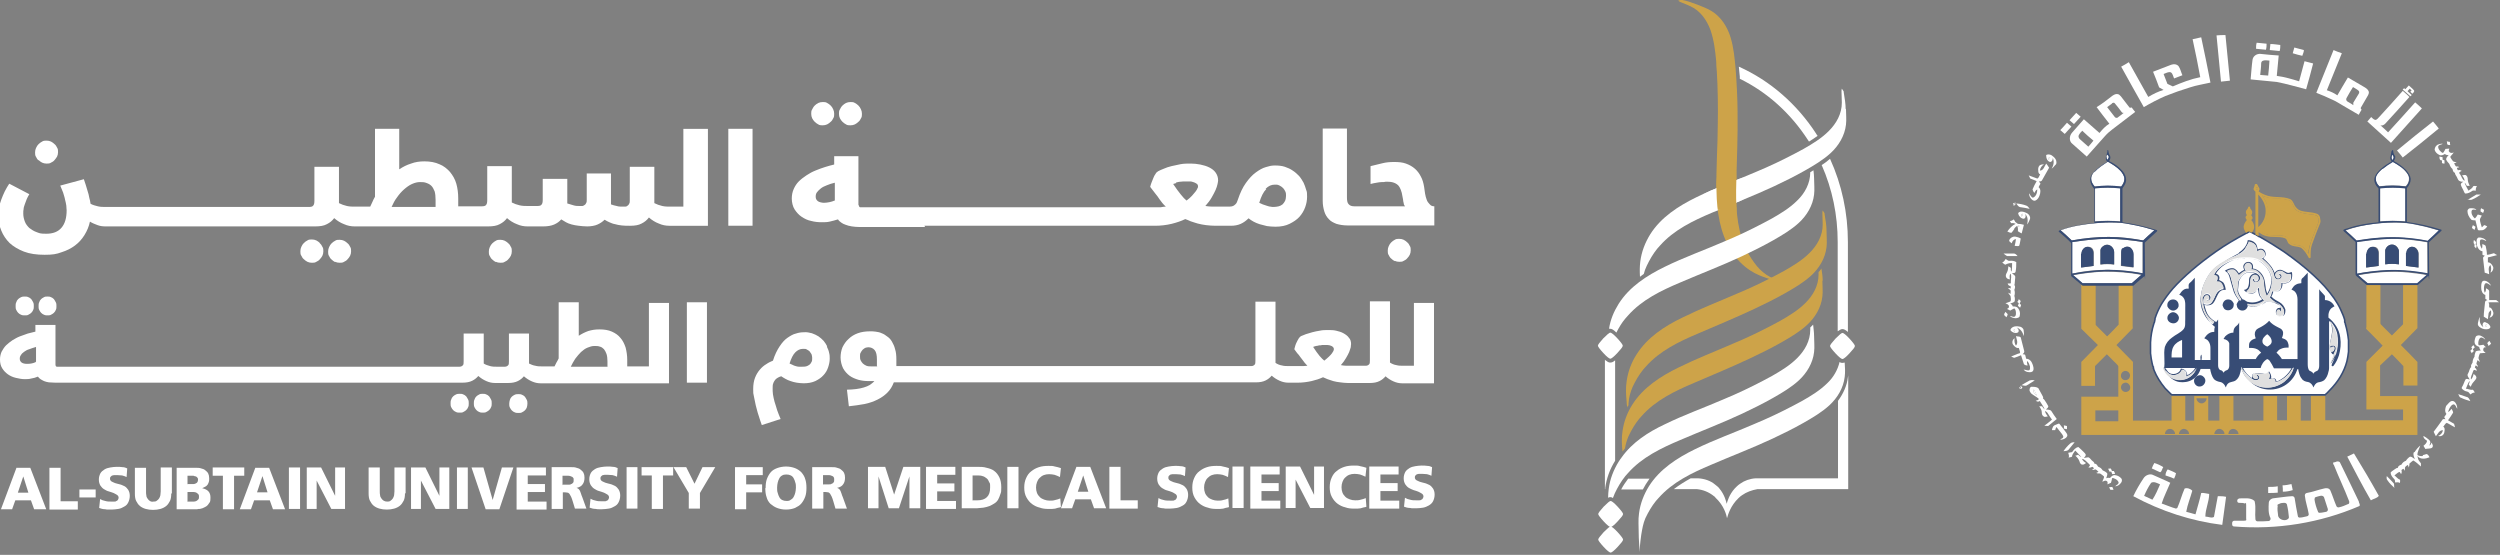 <?xml version="1.0" encoding="UTF-8"?>
<svg id="Layer_1" data-name="Layer 1" xmlns="http://www.w3.org/2000/svg" version="1.1" xmlns:xlink="http://www.w3.org/1999/xlink" viewBox="0 0 784 174">
  <rect x="0" y="0" width="784" height="174" fill="#808080" stroke="none"/>
  <defs>
    <style>
      .cls-1 {
        fill: #374c75;
      }

      .cls-1, .cls-2, .cls-3, .cls-4 {
        stroke-width: 0px;
      }

      .cls-2 {
        fill: #dfdfdf;
      }

      .cls-5 {
        stroke: #374c75;
        stroke-miterlimit: 10;
        stroke-width: .5px;
      }

      .cls-5, .cls-3 {
        fill: #fff;
      }

      .cls-6 {
        mask: url(#mask);
      }

      .cls-4 {
        fill: #cda349;
      }
    </style>
    <mask id="mask" x="504.6" y="0" width="74.3" height="104.3" maskUnits="userSpaceOnUse">
      <g id="mask0_49_323" data-name="mask0 49 323">
        <path class="cls-3" d="M545.4,54.5c-3.5.6-7.3,1.1-9.8,4.1-.9,1.1-1.3,3.5-.9,4.9.4,1.6,2.6,2.1,3.9,2.8.8.4,1.6.5,2.5.5.8,0,1.5-.2,2.3-.4,1.2-.2,1.7-.2,2.3-1.4.6-1.3.9-2.5.9-4,0-1.3.3-2.7,0-4.1-.2-.9-.9-2.8-1.2-2.5.3-.3-3.5.6,0,0h0Z"/>
      </g>
    </mask>
  </defs>
  <path class="cls-3" d="M5.2,146.7h4.3l5,13h-3.8l-1-2.8h-4.9l-1,2.8H.3l4.9-13.1h0ZM7.3,149.4h0l-1.7,5.1h3.3l-1.6-5.1Z"/>
  <path class="cls-3" d="M15.5,146.7h3.5v10.5h5.4v2.6h-8.9v-13s0,0,0,0Z"/>
  <path class="cls-3" d="M24.9,153.5h5.1v2.5h-5.1v-2.5Z"/>
  <path class="cls-3" d="M31.4,156.5c.5.3,1,.5,1.6.6.6.2,1.3.2,2,.2.3,0,.5,0,.8,0,.3,0,.5,0,.7-.2.2,0,.4-.2.5-.4.1-.2.2-.4.2-.6,0-.4-.2-.7-.5-.9-.3-.2-.7-.4-1.1-.6-.5-.2-.9-.3-1.5-.5-.5-.1-1-.4-1.5-.7-.5-.3-.8-.7-1.1-1.1-.3-.5-.5-1.1-.5-1.9,0-.8.2-1.4.5-2,.3-.5.8-.9,1.3-1.2.5-.3,1.1-.5,1.8-.6.7-.1,1.3-.2,2-.2s1.2,0,1.8.1c.6,0,1.1.2,1.5.4l-.2,2.7c-.5-.2-.9-.4-1.4-.5-.5,0-1-.1-1.5-.1s-.5,0-.7,0c-.3,0-.5,0-.8.1-.2,0-.4.2-.6.4-.2.2-.2.4-.2.7s.2.6.5.8c.3.2.7.3,1.1.5.5.1.9.3,1.5.4.5.1,1,.4,1.5.6.5.3.8.7,1.1,1.1.3.5.5,1.1.5,1.9s-.2,1.5-.5,2.1c-.3.6-.7,1-1.3,1.3-.5.3-1.1.6-1.8.7-.7.1-1.4.2-2.1.2s-.6,0-1,0c-.3,0-.7,0-1-.1-.7,0-1.4-.2-1.9-.4l.3-2.9h0Z"/>
  <path class="cls-3" d="M53.7,154.8c0,.9-.1,1.7-.4,2.3-.3.6-.7,1.2-1.2,1.6-.5.4-1.1.7-1.8.9-.7.2-1.5.3-2.3.3s-1.6-.1-2.3-.3c-.7-.2-1.3-.5-1.8-.9-.5-.4-.9-1-1.2-1.6-.3-.6-.4-1.4-.4-2.3v-8.1h3.5v7.5c0,.4,0,.8.1,1.2,0,.4.2.7.4,1,.2.3.4.5.7.7.3.2.7.3,1.1.2.4,0,.8,0,1.1-.3.3-.2.5-.4.7-.7.2-.3.3-.6.4-1,0-.4.1-.8.1-1.2v-7.5h3.5v8.1h0Z"/>
  <path class="cls-3" d="M55.4,146.7h6c.6,0,1.2,0,1.7.2.5.1,1,.3,1.3.6.4.3.7.6.9,1,.2.4.3.9.3,1.5s0,.8-.1,1.1c-.1.3-.2.6-.4.9-.2.2-.4.5-.7.6-.3.2-.6.3-1,.5h0c1.8.4,2.6,1.3,2.6,2.9s-.2,1.4-.5,1.9c-.3.5-.7.9-1.2,1.1-.5.3-1,.5-1.6.6-.3,0-.6,0-.9.1-.3,0-.6,0-.9,0h-5.5v-13s0,0,0,0ZM58.9,151.8h1c.3,0,.6,0,.8,0,.3,0,.5-.1.7-.2.2-.1.4-.2.5-.4.1-.2.2-.4.2-.7s0-.5-.2-.7c-.1-.2-.3-.3-.5-.4-.2,0-.5-.1-.7-.2-.3,0-.6,0-.9,0h-1v2.7h0ZM58.9,157.3h1c.3,0,.6,0,.9,0,.3,0,.6-.1.8-.2.2-.1.4-.3.6-.5.2-.2.2-.5.2-.8s0-.6-.2-.8c-.2-.2-.4-.4-.6-.5-.2-.1-.5-.2-.8-.2-.3,0-.6,0-.9,0h-1.1v3.1Z"/>
  <path class="cls-3" d="M69.9,149.2h-3.2v-2.6h9.9v2.6h-3.2v10.5s-3.5,0-3.5,0v-10.5Z"/>
  <path class="cls-3" d="M80.1,146.7h4.3l5,13h-3.8l-1-2.8h-4.9l-1,2.8h-3.5l4.9-13.1h0ZM82.3,149.3h0l-1.7,5.1h3.3l-1.6-5.1Z"/>
  <path class="cls-3" d="M90.6,146.6h3.5v13s-3.5,0-3.5,0v-13Z"/>
  <path class="cls-3" d="M96.3,146.6h4.4l4.4,8.9h0v-8.9c0,0,3.1,0,3.1,0v13s-4.3,0-4.3,0l-4.6-8.9h0v8.9c.1,0-3.1,0-3.1,0v-13Z"/>
  <path class="cls-3" d="M127,154.7c0,.9-.1,1.7-.4,2.3-.3.6-.7,1.2-1.2,1.6-.5.4-1.1.7-1.8.9-.7.2-1.5.3-2.3.3s-1.6-.1-2.3-.3c-.7-.2-1.3-.5-1.8-.9-.5-.4-.9-1-1.2-1.6-.3-.6-.4-1.4-.4-2.3v-8.1h3.5v7.5c0,.4,0,.8.1,1.2,0,.4.2.7.4,1,.2.3.4.5.7.7.3.2.7.3,1.1.3s.8,0,1.1-.3c.3-.2.5-.4.7-.7.2-.3.3-.6.4-1,0-.4.1-.8.1-1.2v-7.5h3.5v8.1h0Z"/>
  <path class="cls-3" d="M129,146.6h4.4l4.4,8.9h0v-8.9c0,0,3.1,0,3.1,0v13s-4.3,0-4.3,0l-4.6-8.9h0v8.9c.1,0-3.1,0-3.1,0v-13Z"/>
  <path class="cls-3" d="M143.2,146.6h3.5v13s-3.4,0-3.4,0v-13Z"/>
  <path class="cls-3" d="M147.9,146.6h3.7l2.9,10.2h0l2.9-10.2h3.6l-4.4,13.1h-4.3l-4.4-13Z"/>
  <path class="cls-3" d="M162,146.6h9.2v2.5h-5.7v2.7h5.4v2.5h-5.4v3h5.9v2.5h-9.4v-13s0,0,0,0Z"/>
  <path class="cls-3" d="M173,146.5h6.2c.6,0,1.1,0,1.6.2.5.1,1,.3,1.3.6.4.3.7.6.9,1,.2.4.3.9.3,1.5,0,.9-.2,1.6-.6,2.1-.4.6-1,.9-1.9,1.1h0c.3.1.5.2.7.4.2.2.3.4.4.6.1.2.2.5.3.8.1.3.2.7.4,1.1l1.3,3.6h-3.6l-.7-2.3c-.2-.6-.3-1-.5-1.4-.2-.4-.3-.6-.5-.9-.2-.2-.4-.4-.6-.4-.2,0-.5-.1-.8-.1h-.7v5.2h-3.5v-13ZM176.5,152h.9c.3,0,.6,0,.9,0,.3,0,.6,0,.8-.2.2,0,.4-.2.6-.4.2-.2.2-.5.2-.9,0-.3,0-.6-.2-.7-.1-.2-.3-.3-.6-.4-.2-.1-.5-.2-.8-.2-.3,0-.6,0-1,0h-.9v3h0Z"/>
  <path class="cls-3" d="M185.2,156.4c.5.3,1,.5,1.6.6.6.2,1.3.2,2,.2.3,0,.5,0,.8,0,.3,0,.5,0,.7-.2.2,0,.4-.2.5-.4.1-.2.2-.4.2-.6,0-.4-.2-.7-.5-.9-.3-.2-.7-.4-1.1-.6-.5-.2-.9-.3-1.5-.5-.5-.1-1-.4-1.5-.7-.5-.3-.8-.7-1.1-1.1-.3-.5-.5-1.1-.5-1.9,0-.8.2-1.4.5-2,.3-.5.8-.9,1.3-1.2.5-.3,1.1-.5,1.8-.6.7-.1,1.3-.2,2-.2s1.2,0,1.8.1c.6,0,1.1.2,1.5.4l-.2,2.7c-.5-.2-.9-.4-1.4-.5-.5,0-1-.1-1.5-.1s-.5,0-.7,0c-.3,0-.5,0-.8.1-.2,0-.4.2-.6.4-.2.2-.2.4-.2.7s.2.6.5.8c.3.2.7.3,1.1.5.5.1.9.3,1.5.4.5.1,1,.4,1.5.6.5.3.8.7,1.1,1.1.3.5.5,1.1.5,1.9s-.2,1.5-.5,2.1c-.3.6-.7,1-1.3,1.3-.5.3-1.1.6-1.8.7-.7.1-1.4.2-2.1.2s-.6,0-1,0c-.3,0-.7,0-1-.1-.7,0-1.4-.2-1.9-.4l.3-2.9h0Z"/>
  <path class="cls-3" d="M196.4,146.5h3.5v13s-3.4,0-3.4,0v-13Z"/>
  <path class="cls-3" d="M204.4,149.1h-3.2v-2.6h9.9v2.6h-3.2v10.5s-3.5,0-3.5,0v-10.5Z"/>
  <path class="cls-3" d="M216,154.6l-4.8-8.1h4l2.6,5.2,2.5-5.2h4l-4.8,8.1v4.9h-3.5v-4.9h0Z"/>
  <path class="cls-3" d="M230.5,146.5h8.7v2.5h-5.2v2.9h5v2.5h-5v5.3h-3.5v-13s0,0,0,0Z"/>
  <path class="cls-3" d="M240.1,153c0-1,.1-2,.4-2.8.3-.8.7-1.5,1.2-2.1.5-.6,1.2-1,2-1.3.8-.3,1.8-.5,2.8-.5s2,.2,2.8.5c.8.3,1.5.8,2,1.3.5.6,1,1.3,1.2,2.1.3.8.4,1.8.4,2.8s-.1,2-.4,2.8c-.3.8-.7,1.5-1.2,2.1-.5.6-1.2,1-2,1.4-.8.3-1.7.5-2.8.5s-2-.2-2.8-.5c-.8-.3-1.5-.8-2.1-1.3-.6-.6-1-1.3-1.2-2.1-.3-.8-.4-1.8-.4-2.8h0ZM243.7,153c0,.5,0,1.1.2,1.6.1.5.3.9.5,1.3.2.4.5.7.9.9.4.2.8.3,1.4.3s1-.1,1.3-.4c.4-.2.7-.5.9-.9.2-.4.4-.8.5-1.3.1-.5.2-1,.2-1.6s0-1.1-.2-1.6c-.1-.5-.3-.9-.5-1.3-.2-.4-.5-.7-.9-.9-.4-.2-.8-.3-1.4-.3s-1,.1-1.3.3c-.4.2-.7.5-.9.9-.2.4-.4.8-.5,1.3-.1.5-.2,1-.2,1.6Z"/>
  <path class="cls-3" d="M254.7,146.5h6.2c.6,0,1.1,0,1.6.2.5.1,1,.3,1.3.6.4.3.7.6.9,1,.2.4.3.9.3,1.5,0,.9-.2,1.6-.6,2.1-.4.6-1,.9-1.9,1.1h0c.3.1.5.2.7.4.2.2.3.4.4.6.1.2.2.5.3.8.1.3.2.7.4,1.1l1.3,3.6h-3.6l-.7-2.4c-.2-.6-.3-1-.5-1.4-.2-.4-.3-.6-.5-.9-.2-.2-.4-.4-.6-.4-.2,0-.5-.1-.8-.1h-.7v5.2h-3.5v-13s0,0,0,0ZM258.2,151.9h.9c.3,0,.6,0,.9,0,.3,0,.6,0,.8-.2.2,0,.4-.2.6-.4.2-.2.2-.5.2-.9,0-.3,0-.6-.2-.8-.1-.2-.3-.3-.6-.4-.2-.1-.5-.2-.8-.2-.3,0-.6,0-1,0h-.9v3h0Z"/>
  <path class="cls-3" d="M272.1,146.4h5.5l2.8,8.7h0l2.9-8.7h5.3v13s-3.4,0-3.4,0v-10c0,0,0,0,0,0l-3.3,10h-3.2l-3.2-10h0v10c0,0-3.3,0-3.3,0v-13h0Z"/>
  <path class="cls-3" d="M290.4,146.4h9.2v2.5h-5.7v2.7h5.4v2.5h-5.4v3h5.9v2.5h-9.4v-13s0,0,0,0Z"/>
  <path class="cls-3" d="M301.6,146.4h4.7c1.1,0,2.2,0,3.1.3.9.2,1.8.5,2.4,1,.7.5,1.2,1.2,1.6,2,.4.8.6,1.9.6,3.1s0,1.5-.3,2.2c-.2.6-.4,1.2-.7,1.7-.3.5-.7.9-1.2,1.2-.5.3-1,.6-1.5.8-.6.2-1.2.4-1.9.5-.7.1-1.4.1-2.1.2h-4.7v-13s0,0,0,0ZM305.1,156.9h1.4c1.3,0,2.3-.3,3-1,.7-.7,1-1.6,1-3s0-1.2-.3-1.7c-.2-.5-.4-.9-.8-1.2-.4-.3-.8-.6-1.3-.7-.5-.2-1.1-.2-1.7-.2h-1.4v7.9h0Z"/>
  <path class="cls-3" d="M315.9,146.4h3.5v13s-3.5,0-3.5,0v-13Z"/>
  <path class="cls-3" d="M332.5,159.1c-.5.1-1.1.2-1.6.4-.3,0-.6.1-1,.1-.4,0-.8,0-1.2,0-.9,0-1.8-.1-2.6-.4-.9-.2-1.7-.6-2.4-1.1-.7-.5-1.3-1.2-1.8-2.1-.5-.9-.7-1.9-.7-3.1s.2-2.1.6-3,.9-1.6,1.6-2.1c.7-.6,1.5-1,2.4-1.3.9-.3,1.9-.4,3-.4s1.3,0,2,.2c.6.1,1.3.3,1.9.5l-.3,2.8c-.6-.3-1.1-.5-1.7-.7-.5-.1-1.1-.2-1.7-.2s-1.2.1-1.7.3c-.5.2-.9.5-1.3.9-.4.4-.6.8-.8,1.3-.2.5-.3,1.1-.3,1.7s.1,1.2.3,1.7.5.9.9,1.3c.4.4.9.6,1.4.8.5.2,1.1.3,1.7.3s1.1,0,1.7-.2c.6-.1,1.1-.3,1.6-.5l.2,2.7h0Z"/>
  <path class="cls-3" d="M337.6,146.4h4.3l5,13h-3.8l-1-2.8h-4.9l-1,2.8h-3.5l4.9-13.1h0ZM339.7,149.1h0l-1.7,5.1h3.3l-1.6-5.1Z"/>
  <path class="cls-3" d="M347.9,146.4h3.5v10.5h5.4v2.6h-8.9v-13Z"/>
  <path class="cls-3" d="M363.3,156.2c.5.3,1,.5,1.6.6.6.2,1.3.2,2,.2.3,0,.5,0,.8,0s.5,0,.7-.2c.2,0,.4-.2.5-.4.1-.2.2-.4.2-.6,0-.4-.2-.7-.5-.9-.3-.2-.7-.4-1.1-.6s-.9-.3-1.5-.5c-.5-.1-1-.4-1.5-.7-.5-.3-.8-.7-1.1-1.1-.3-.5-.5-1.1-.5-1.9,0-.8.2-1.4.5-2,.3-.5.8-.9,1.3-1.2.5-.3,1.1-.5,1.8-.6.7-.1,1.3-.2,2-.2s1.2,0,1.8.1c.6,0,1.1.2,1.5.4l-.2,2.7c-.5-.2-.9-.4-1.4-.5-.5,0-1-.1-1.5-.1s-.5,0-.7,0c-.3,0-.5,0-.8.1-.2,0-.4.2-.6.4-.2.2-.2.4-.2.7s.2.6.5.8c.3.2.7.3,1.1.5.5.1.9.3,1.5.4.5.1,1,.4,1.5.6.5.3.8.7,1.1,1.1.3.5.5,1.1.5,1.9s-.2,1.5-.5,2.1c-.3.6-.7,1-1.3,1.3-.5.3-1.2.6-1.8.7-.7.1-1.4.2-2.1.2s-.6,0-1,0-.7,0-1-.1c-.7,0-1.4-.2-1.9-.4l.3-2.9h0Z"/>
  <path class="cls-3" d="M385.2,159.1c-.5.1-1.1.2-1.6.4-.3,0-.6.1-1,.1-.4,0-.8,0-1.2,0-.9,0-1.8-.1-2.6-.4-.9-.2-1.7-.6-2.4-1.1-.7-.5-1.3-1.2-1.8-2.1-.5-.9-.7-1.9-.7-3.1s.2-2.1.6-3,.9-1.6,1.6-2.1c.7-.6,1.5-1,2.4-1.3.9-.3,1.9-.4,3-.4s1.3,0,2,.2c.6.1,1.3.3,1.9.5l-.3,2.8c-.6-.3-1.1-.5-1.7-.7-.5-.1-1.1-.2-1.7-.2s-1.2.1-1.7.3-.9.5-1.3.9c-.4.4-.6.8-.8,1.3s-.3,1.1-.3,1.7.1,1.2.3,1.7c.2.5.5.9.9,1.3.4.4.9.6,1.4.8.5.2,1.1.3,1.7.3s1.1,0,1.7-.2c.6-.1,1.1-.3,1.6-.5l.2,2.7h0Z"/>
  <path class="cls-3" d="M386.5,146.3h3.5v13s-3.5,0-3.5,0v-13Z"/>
  <path class="cls-3" d="M392.1,146.3h9.2v2.5h-5.7v2.7h5.4v2.5h-5.4v3h5.9v2.5h-9.4v-13s0,0,0,0Z"/>
  <path class="cls-3" d="M403.3,146.3h4.4l4.4,8.9h0v-8.9c0,0,3.1,0,3.1,0v13s-4.3,0-4.3,0l-4.6-8.9h0v8.9c.1,0-3.1,0-3.1,0v-13s0,0,0,0Z"/>
  <path class="cls-3" d="M428.3,159c-.5.1-1.1.2-1.6.4-.3,0-.6.1-1,.1s-.8,0-1.2,0c-.9,0-1.8-.1-2.6-.4-.9-.2-1.7-.6-2.4-1.1-.7-.5-1.3-1.2-1.8-2.1-.5-.9-.7-1.9-.7-3.1s.2-2.1.6-3,.9-1.6,1.6-2.1c.7-.6,1.5-1,2.4-1.3.9-.3,1.9-.4,3-.4s1.3,0,2,.2c.6.1,1.3.3,1.9.5l-.3,2.8c-.6-.3-1.1-.5-1.7-.7-.5-.1-1.1-.2-1.7-.2s-1.2.1-1.7.3c-.5.2-.9.5-1.3.9-.4.4-.6.8-.8,1.3-.2.5-.3,1.1-.3,1.7s.1,1.2.3,1.7c.2.5.5.9.9,1.3.4.4.9.6,1.4.8.5.2,1.1.3,1.7.3s1.1,0,1.7-.2c.6-.1,1.1-.3,1.6-.5l.2,2.7h0Z"/>
  <path class="cls-3" d="M429.4,146.3h9.2v2.5h-5.7v2.7h5.4v2.5h-5.4v3h5.9v2.5h-9.4v-13s0,0,0,0Z"/>
  <path class="cls-3" d="M440.6,156.1c.5.3,1,.5,1.6.6.6.2,1.3.2,2,.2.3,0,.5,0,.8,0,.3,0,.5,0,.7-.2.2,0,.4-.2.5-.4.1-.2.2-.4.2-.6,0-.4-.2-.7-.5-.9-.3-.2-.7-.4-1.1-.6s-.9-.3-1.5-.5c-.5-.2-1-.4-1.5-.7-.5-.3-.8-.7-1.1-1.1-.3-.5-.5-1.1-.5-1.9,0-.8.2-1.4.5-2,.3-.5.8-.9,1.3-1.2.5-.3,1.1-.5,1.8-.6.7-.1,1.3-.2,2-.2s1.2,0,1.8.1c.6,0,1.1.2,1.5.4l-.2,2.7c-.5-.2-.9-.4-1.4-.5-.5,0-1-.1-1.5-.1s-.5,0-.7,0c-.3,0-.5,0-.8.1-.2,0-.4.2-.6.4-.2.2-.2.4-.2.7s.2.6.5.8c.3.2.7.3,1.1.5.5.1.9.3,1.5.4.5.1,1,.4,1.5.6.5.3.8.7,1.1,1.1.3.5.5,1.1.5,1.9s-.2,1.5-.5,2.1c-.3.6-.8,1-1.3,1.3-.5.3-1.2.6-1.8.7-.7.1-1.4.2-2.1.2s-.6,0-1,0c-.3,0-.7,0-1-.1-.7,0-1.4-.2-1.9-.4l.3-2.9h0Z"/>
  <path class="cls-3" d="M12.1,50.2c.3.3.7.6,1.1.8.4.2.9.3,1.4.3s1,0,1.4-.3c.4-.2.8-.4,1.1-.8s.6-.7.8-1.1c.2-.4.3-.9.3-1.4s0-1-.3-1.4c-.2-.4-.4-.8-.8-1.1-.3-.3-.7-.6-1.1-.8-.4-.2-.9-.3-1.4-.3s-1,0-1.4.3c-.4.2-.8.5-1.1.8-.3.3-.6.7-.8,1.2-.2.4-.3.9-.3,1.4s0,1,.3,1.4c.2.4.4.8.8,1.1h0Z"/>
  <path class="cls-3" d="M105.1,82.1c.4.2.9.3,1.4.3s1,0,1.4-.3c.4-.2.8-.4,1.1-.8.3-.3.6-.7.8-1.1.2-.4.3-.9.3-1.4s0-1-.3-1.4c-.2-.4-.4-.8-.8-1.1-.3-.3-.7-.6-1.1-.8-.4-.2-.9-.3-1.4-.3s-1,0-1.4.3c-.4.2-.8.5-1.1.8-.3.3-.6.7-.8,1.2-.2.4-.3.9-.3,1.4s0,1,.3,1.4c.2.4.4.8.8,1.1.3.3.7.6,1.1.8h0Z"/>
  <path class="cls-3" d="M100.3,76.2c-.3-.3-.7-.6-1.1-.8s-.9-.3-1.4-.3-1,0-1.4.3c-.4.2-.8.5-1.1.8-.3.3-.6.7-.8,1.2-.2.4-.3.9-.3,1.4s0,1,.3,1.4c.2.4.4.8.8,1.1.3.3.7.6,1.1.8.4.2.9.3,1.4.3s1,0,1.4-.3c.4-.2.8-.4,1.1-.8.3-.3.6-.7.8-1.1.2-.4.3-.9.3-1.4s0-1-.3-1.4c-.2-.4-.4-.8-.8-1.1h0Z"/>
  <path class="cls-3" d="M155.5,82.1c.4.2.9.3,1.4.3s1,0,1.4-.3c.4-.2.8-.4,1.1-.8.3-.3.6-.7.8-1.1.2-.4.3-.9.3-1.4s0-1-.3-1.4c-.2-.4-.4-.8-.8-1.1-.3-.3-.7-.6-1.1-.8-.4-.2-.9-.3-1.4-.3s-1,0-1.4.3c-.4.2-.8.5-1.1.8-.3.3-.6.7-.8,1.2-.2.4-.3.9-.3,1.4s0,1,.3,1.4c.2.4.4.8.8,1.1.3.3.7.6,1.1.8h0Z"/>
  <path class="cls-3" d="M214.5,64.8h-4.3c-.8,0-1.6,0-2.5-.2-.9-.2-1.7-.5-2.5-.9,0,0,0-.1,0-.2v-11.2h-7.7v10.6c0,.4,0,.7-.2,1-.1.3-.3.5-.5.6-.2.2-.4.3-.7.3-.3,0-.6,0-.9,0-.6,0-1.2,0-1.8-.2-.6-.1-1.2-.3-1.8-.5,0-.2,0-.3,0-.5s0-.3,0-.5v-8.7h-7.6v8.3c0,.4,0,.7-.2,1-.1.3-.3.5-.5.6-.2.1-.4.3-.7.3-.3,0-.5,0-.8,0-.6,0-1.3,0-1.9-.2s-1.3-.4-2-.6c0-.1,0-.3,0-.4s0-.3,0-.4v-6.9h-7.7v6.5c0,.8-.1,1.3-.4,1.6-.2.3-.7.4-1.3.4h-3c-.8,0-1.6,0-2.5-.2-.9-.2-1.7-.5-2.5-.9,0,0,0-.1,0-.2v-11.2h-7.7v10.6c0,.8-.1,1.3-.4,1.6-.2.3-.7.4-1.3.4h-7.4v-2.5c0-1.6-.2-3.2-.6-4.6-.4-1.4-1.1-2.6-2-3.7-.9-1-2-1.9-3.3-2.4-1.3-.6-2.9-.9-4.7-.9-1.5,0-2.9.2-4.2.7-1.3.4-2.5,1-3.7,1.8v-12.7h-7.6v21.3c-.3.5-.6,1.1-.8,1.6-.2.5-.5,1-.7,1.5h-4.8c-.8,0-1.6,0-2.5-.2-.9-.2-1.7-.5-2.5-.9,0,0,0-.1,0-.2v-11.2h-7.7v10.6c0,.8-.1,1.3-.4,1.6-.2.3-.7.4-1.3.4h-39.6s0,0,0,0h-24.2c-.8,0-1.6,0-2.4-.2-.8-.2-1.6-.4-2.3-.8-.1-.6-.2-1.3-.4-1.9-.1-.7-.3-1.4-.5-2-.2-.7-.4-1.3-.6-2-.2-.6-.4-1.2-.6-1.8l-7.4,2c.3.7.6,1.5.9,2.2.2.8.5,1.5.6,2.2.2.7.3,1.3.4,1.9,0,.6.1,1.1.1,1.4,0,2.4-.5,4.2-1.6,5.5-1.1,1.3-2.7,1.9-4.8,1.9s-2.1-.2-3-.5c-.9-.3-1.6-.8-2.3-1.3-.6-.6-1.1-1.2-1.4-2-.3-.8-.5-1.6-.5-2.5s0-.9.1-1.4c0-.5.2-1,.4-1.6.2-.5.4-1.1.6-1.6.2-.5.5-1,.8-1.5l-6.3-3.3c-.5.7-.9,1.5-1.4,2.4-.4.9-.8,1.7-1.1,2.6-.3.9-.6,1.7-.7,2.6-.1.9-.2,1.7-.2,2.5,0,1.6.3,3.2.9,4.6.6,1.5,1.5,2.8,2.6,3.9,1.2,1.1,2.7,2,4.5,2.7,1.8.7,4,1,6.5,1s3.7-.2,5.3-.8c1.6-.5,3-1.2,4.2-2.1,1.2-.9,2.2-2,3-3.3.8-1.3,1.4-2.7,1.7-4.2.8.5,1.6.8,2.4,1.1.8.3,1.6.4,2.5.4h44.8s0,0,0,0h21c1.5,0,2.7-.2,3.6-.7,1-.5,1.7-1.1,2.3-1.9.9.8,2,1.5,3.1,1.9,1.1.5,2.2.7,3.3.7h37s0,0,0,0h4.9c1.5,0,2.7-.2,3.6-.7,1-.5,1.7-1.1,2.3-1.9.9.8,2,1.5,3.1,1.9,1.1.5,2.2.7,3.3.7h5c1.3,0,2.5-.2,3.4-.6.9-.4,1.6-.9,2.2-1.6.5.3,1,.6,1.5.9.5.3,1.1.5,1.8.7.7.2,1.4.3,2.2.4.8.1,1.7.2,2.7.2s2.4-.2,3.2-.6c.9-.4,1.6-.9,2.2-1.5.5.3,1,.6,1.5.8.5.2,1.1.5,1.8.6.6.2,1.3.3,2.1.4.8.1,1.6.1,2.6.1,1.5,0,2.7-.2,3.6-.7,1-.5,1.7-1.1,2.3-1.9.9.8,2,1.5,3.1,1.9,1.1.5,2.2.7,3.3.7h12.1v-30.4h-7.7v24.4s0,0,0,0ZM136.6,64.9h-13.8c.5-1.1,1-2.1,1.7-3,.7-1,1.4-1.8,2.2-2.5.8-.7,1.6-1.3,2.5-1.7.9-.4,1.7-.6,2.5-.6s1.4,0,2.1.3c.6.2,1.1.5,1.5.9.4.4.7,1,1,1.7.2.7.3,1.6.3,2.7v2.1Z"/>
  <path class="cls-3" d="M236,40.4h-7.6s0,30.4,0,30.4h7.6s0-30.4,0-30.4Z"/>
  <path class="cls-3" d="M289.9,70.8h20.5s0,0,0,0h51.8c1.8,0,3.5-.2,5.2-.6,1.6-.4,3.1-.9,4.3-1.5.5.2,1.1.4,1.7.7.7.2,1.4.5,2.2.7.8.2,1.7.4,2.6.5.9.1,1.9.2,2.9.2h4.9c1.2,0,2.2-.2,3.1-.6.9-.4,1.7-1,2.4-1.7h.1c.4.3.9.7,1.5,1,.6.3,1.2.6,1.9.8.7.2,1.5.4,2.3.6.8.1,1.7.2,2.7.2,1.7,0,3.2-.3,4.4-.9,1.2-.6,2.3-1.3,3.1-2.2s1.4-1.9,1.8-3c.4-1.1.6-2.2.6-3.3s0-1.5-.3-2.2c-.2-.8-.5-1.5-.8-2.2-.4-.7-.8-1.4-1.4-2.1-.6-.6-1.2-1.2-2-1.7-.7-.5-1.6-.9-2.5-1.2-.9-.3-2-.4-3.1-.4s-1.8.2-2.8.5c-1.1.3-2.1.9-3.2,1.7-1.1.8-2.1,1.9-3.1,3.3-1,1.4-1.8,3.1-2.5,5.2-.1.3-.2.6-.3.8-.1.3-.3.5-.5.7-.2.2-.5.4-.7.5-.3.1-.6.2-1.1.2h-3.5c-.7,0-1.3,0-2,0-.7,0-1.4-.1-2.1-.2.8-.9,1.5-1.8,2-2.7.5-.9.9-1.6,1.2-2.3.3-.7.5-1.3.6-1.8.1-.5.2-.9.2-1.2,0-1-.3-1.8-.8-2.5-.5-.7-1.2-1.2-2-1.6-.8-.4-1.8-.7-2.8-.9-1-.2-2-.3-3-.3s-2.2,0-3.2.2c-1,.2-2,.4-2.8.6-.9.2-1.7.5-2.4.8-.7.3-1.3.5-1.8.8-.3.2-.6.4-.8.8-.3.4-.5.8-.7,1.3-.2.5-.4,1-.6,1.5-.2.5-.3.9-.4,1.3h0c.1.2.4.5.6.8.3.4.6.8,1,1.3.4.5.9,1.1,1.4,1.9.5.7,1.1,1.5,1.9,2.2-.5,0-1,.1-1.6.2-.5,0-1.1,0-1.7,0h-72.6s0,0,0,0h-19.5c-.2,0-.4,0-.5,0-.1,0-.2-.1-.3-.3,0-.1-.1-.3-.2-.5,0-.2,0-.5,0-.8v-14.4h-7.6c0,.4,0,.9,0,1.3,0,.4,0,.9,0,1.3-.9.2-1.9.5-2.9.8s-2,.7-3,1.1c-1,.4-1.9.9-2.8,1.5-.9.6-1.7,1.2-2.4,1.9-.7.7-1.2,1.5-1.6,2.4-.4.9-.6,1.9-.6,3s.3,2.5.9,3.4,1.3,1.7,2.2,2.3c.9.6,1.9,1.1,3,1.3,1.1.3,2.2.4,3.3.4.8,0,1.7,0,2.5-.2.8-.2,1.7-.4,2.6-.7.2.4.6.7,1,1,.4.3.8.5,1.4.7.5.2,1.2.4,1.9.5.7.1,1.5.2,2.5.2h20.5ZM396.9,59.2c.9-.9,1.8-1.3,2.9-1.3s1,.1,1.5.3c.4.2.8.5,1.1.8.3.3.5.7.7,1.1.2.4.2.9.2,1.3s-.1,1.2-.3,1.6c-.2.4-.5.8-.8,1.1-.4.3-.8.5-1.2.6-.5.1-1,.2-1.5.2s-.7,0-1.1-.1c-.4,0-.8-.2-1.2-.3-.4-.1-.8-.3-1.2-.4-.4-.2-.7-.3-1.1-.5.6-2,1.3-3.4,2.2-4.3h0ZM368.8,57.2c.4,0,.8-.2,1.2-.2.4,0,.8-.1,1.1-.1.4,0,.6,0,.9,0,.4,0,.8,0,1.3,0,.4,0,.8.2,1.2.3.3.1.6.3.9.5.2.2.3.4.3.7s0,.4-.2.7c-.1.3-.3.6-.6,1-.3.4-.7.8-1.1,1.3-.5.5-1,1-1.7,1.5-.5-.4-1.1-1-1.8-1.9s-1.5-1.9-2.4-3.3c.3-.1.6-.2,1-.3h0ZM261.7,62.9c-.5.2-1,.4-1.6.5-.6.1-1.1.2-1.7.2s-1.5-.2-1.9-.5c-.5-.4-.7-.8-.7-1.4s.1-1,.4-1.4c.3-.4.7-.8,1.2-1.2.5-.4,1.1-.7,1.9-1,.7-.3,1.6-.6,2.5-.8v5.6Z"/>
  <path class="cls-3" d="M448.3,64c-.4-.4-.7-.8-.9-1.4-.2-.6-.4-1.2-.5-1.9-.1-.7-.2-1.4-.3-2.1-.2-1.2-.5-2.3-1-3.2-.5-1-1.1-1.8-1.9-2.5-.8-.7-1.7-1.2-2.8-1.6-1.1-.4-2.3-.5-3.7-.5s-2.5.1-3.7.4c-1.2.3-2.4.6-3.7.9v5.6c.7-.2,1.3-.3,1.9-.4.6-.1,1.1-.2,1.6-.2.5,0,.9,0,1.2-.1.3,0,.6,0,.8,0,1,0,1.7.2,2.3.5.6.3,1,.7,1.3,1.2.3.5.5,1.1.7,1.8.1.7.3,1.4.4,2.1,0,.4.1.7.2,1.1,0,.4.2.7.4,1h-13.5s0,0,0,0h-2.4c-.8,0-1.4-.2-1.8-.7-.4-.4-.5-1.2-.5-2.1v-21.6h-7.6v22.7c0,1.2.2,2.3.5,3.3.3,1,.8,1.8,1.4,2.4.6.7,1.4,1.1,2.4,1.5,1,.3,2.2.5,3.5.5h27.2v-6c-.6,0-1.1-.2-1.4-.6h0Z"/>
  <path class="cls-3" d="M437.4,81.8c.4.2.9.3,1.4.3s1,0,1.4-.3c.4-.2.8-.4,1.1-.8.3-.3.6-.7.8-1.1.2-.4.3-.9.3-1.4s0-1-.3-1.4c-.2-.4-.4-.8-.8-1.1-.3-.3-.7-.6-1.1-.8-.4-.2-.9-.3-1.4-.3s-1,0-1.4.3c-.4.2-.8.5-1.1.8-.3.3-.6.7-.8,1.2-.2.4-.3.9-.3,1.4s0,1,.3,1.4c.2.4.4.8.8,1.1.3.3.7.6,1.1.8h0Z"/>
  <path class="cls-3" d="M13.8,98.7c.4.2.7.2,1.1.2s.8,0,1.1-.2c.4-.2.7-.4.9-.6.3-.3.5-.6.6-.9.2-.4.2-.7.2-1.2s0-.8-.2-1.2c-.2-.4-.4-.7-.6-1-.3-.3-.6-.5-.9-.6-.4-.2-.7-.2-1.1-.2s-.8,0-1.1.2c-.4.2-.7.4-.9.6-.3.3-.5.6-.6,1-.2.4-.2.7-.2,1.2s0,.8.2,1.2c.2.4.4.7.6.9.3.3.6.5.9.6Z"/>
  <path class="cls-3" d="M6.6,98.7c.4.2.7.2,1.2.2s.8,0,1.1-.2c.4-.2.7-.4.9-.6.3-.3.5-.6.6-.9.2-.4.2-.7.2-1.2s0-.8-.2-1.2c-.2-.4-.4-.7-.6-1-.3-.3-.6-.5-.9-.6-.4-.2-.7-.2-1.1-.2s-.8,0-1.2.2c-.4.2-.7.4-.9.6-.3.3-.5.6-.6,1-.2.4-.2.7-.2,1.2s0,.8.2,1.2c.2.4.4.7.6.9.3.3.6.5.9.6Z"/>
  <path class="cls-3" d="M153.4,124.3c-.3-.3-.6-.5-.9-.6-.4-.2-.7-.2-1.1-.2s-.8,0-1.1.2c-.4.2-.7.4-.9.6-.3.3-.5.6-.6,1-.2.4-.2.8-.2,1.2s0,.8.2,1.2c.2.4.4.7.6.9.3.3.6.5.9.6.4.2.7.2,1.1.2s.8,0,1.1-.2c.4-.2.7-.4.9-.6.3-.3.5-.6.6-.9.2-.4.2-.7.2-1.2s0-.8-.2-1.2c-.2-.4-.4-.7-.6-1h0Z"/>
  <path class="cls-3" d="M146.2,124.3c-.3-.3-.6-.5-.9-.6-.4-.2-.7-.2-1.1-.2s-.8,0-1.2.2c-.4.2-.7.4-.9.6-.3.3-.5.6-.6,1-.2.4-.2.7-.2,1.2s0,.8.2,1.2c.2.4.4.7.6.9s.6.5.9.6c.4.2.7.2,1.2.2s.8,0,1.1-.2c.4-.2.7-.4.9-.6.3-.3.5-.6.6-.9.2-.4.2-.7.2-1.2s0-.8-.2-1.2c-.2-.4-.4-.7-.6-1h0Z"/>
  <path class="cls-3" d="M164.6,124.4c-.3-.3-.6-.5-.9-.6-.4-.2-.7-.2-1.1-.2s-.8,0-1.2.2c-.4.2-.7.4-.9.6-.3.3-.5.6-.6,1s-.2.7-.2,1.2,0,.8.2,1.2c.2.4.4.7.6.9.3.3.6.5.9.6.4.2.7.2,1.2.2s.8,0,1.1-.2c.4-.2.7-.4.9-.6.3-.3.5-.6.6-.9.1-.4.2-.7.2-1.2s0-.8-.2-1.2c-.2-.4-.4-.7-.6-1h0Z"/>
  <path class="cls-3" d="M203.9,114.9h-7.2v-2.1c0-1.3-.2-2.6-.5-3.8-.4-1.2-.9-2.2-1.6-3-.7-.9-1.6-1.5-2.7-2-1.1-.5-2.4-.7-3.9-.7s-2.4.2-3.5.5c-1.1.4-2.1.9-3,1.5v-10.5h-6.3v17.6c-.2.5-.5.9-.7,1.3-.2.4-.4.8-.6,1.2h-3.9c-.7,0-1.4,0-2.1-.2-.7-.1-1.4-.4-2-.7,0,0,0-.1,0-.2v-9.2h-6.3v8.7c0,.6,0,1.1-.3,1.3-.2.2-.5.4-1,.4h-2.5c-.7,0-1.4,0-2.1-.2s-1.4-.4-2-.8c0,0,0-.1,0-.2v-9.2h-6.3v8.7c0,.6,0,1.1-.3,1.3-.2.2-.5.4-1,.4h-26.2s-6.6,0-6.6,0H41c0,0,0,0,0,0h-22.8c-.2,0-.3,0-.4,0-.1,0-.2-.1-.3-.2,0-.1-.1-.2-.1-.4,0-.2,0-.4,0-.6v-11.9h-6.3c0,.4,0,.7,0,1.1,0,.4,0,.7,0,1-.7.2-1.5.4-2.4.6-.8.3-1.7.6-2.5.9-.8.3-1.6.8-2.3,1.2-.7.5-1.4,1-2,1.6-.6.6-1,1.3-1.4,2-.3.7-.5,1.5-.5,2.4,0,1.1.2,2,.7,2.8.5.8,1.1,1.4,1.8,1.9.7.5,1.6.9,2.5,1.1.9.2,1.8.4,2.7.4.7,0,1.4,0,2.1-.2.7-.1,1.4-.3,2.1-.6.2.3.5.6.8.8.3.2.7.4,1.1.6.4.2,1,.3,1.5.4.6,0,1.3.1,2,.1h80.2c0,0,0,0,0,0h30.3s0,0,0,0h17.3c1.2,0,2.2-.2,3-.6.8-.4,1.4-.9,1.9-1.5.8.7,1.6,1.2,2.5,1.6.9.4,1.8.6,2.7.6h4.2c1.2,0,2.2-.2,3-.6.8-.4,1.4-.9,1.9-1.5.8.7,1.6,1.2,2.5,1.6.9.4,1.8.6,2.7.6h30.5s0,0,0,0h9.8s0-25.2,0-25.2h-6.3v20.2s0,0,0,0ZM11.1,113.6c-.4.2-.8.3-1.3.4-.5.1-.9.1-1.4.1s-1.2-.1-1.6-.4c-.4-.3-.6-.7-.6-1.2s.1-.8.4-1.2c.2-.4.6-.7,1-1,.4-.3.9-.6,1.6-.8.6-.2,1.3-.5,2.1-.7v4.6h0ZM190.4,115h-11.4c.4-.9.9-1.7,1.4-2.5.6-.8,1.2-1.5,1.8-2.1.7-.6,1.3-1.1,2.1-1.4.7-.3,1.4-.5,2.1-.5s1.2,0,1.7.2c.5.1.9.4,1.3.8.3.4.6.9.8,1.5.2.6.3,1.4.3,2.3v1.8h0Z"/>
  <path class="cls-3" d="M221.7,94.8h-6.3s0,25.2,0,25.2h6.3s0-25.2,0-25.2Z"/>
  <path class="cls-3" d="M259.4,108.6c-.3-.6-.7-1.2-1.1-1.7-.5-.5-1-1-1.6-1.4-.6-.4-1.3-.7-2.1-1-.8-.2-1.6-.4-2.6-.3-.7,0-1.5.1-2.4.4-.9.2-1.7.7-2.6,1.3-.9.6-1.7,1.5-2.5,2.7s-1.5,2.6-2.1,4.5c-.7.3-1.4.6-2.1,1.1-.7.4-1.4,1-2,1.7-.6.7-1.1,1.5-1.5,2.5-.4,1-.6,2.2-.6,3.6s0,1.3.2,2.2c.2.9.4,1.9.6,2.9.3,1,.5,2.1.9,3.2.3,1.1.7,2.1,1,3l5.9-1.9c-.4-1-.8-1.9-1.1-2.8-.3-.9-.5-1.8-.8-2.6-.2-.8-.4-1.6-.5-2.3-.1-.7-.1-1.3-.1-1.9s0-1.2.2-1.6c.1-.4.4-.8.6-1.1.3-.3.5-.5.9-.7.3-.2.7-.3,1-.4.4.3.8.5,1.3.8s1,.5,1.6.7c.6.2,1.2.4,1.9.5.7.1,1.4.2,2.2.2,1.4,0,2.6-.2,3.7-.7,1-.5,1.9-1.1,2.5-1.8.7-.7,1.2-1.6,1.5-2.5.3-.9.5-1.8.5-2.7,0-.6,0-1.2-.2-1.9-.1-.6-.4-1.3-.7-1.9h0ZM254.5,113.5c-.2.4-.4.7-.7.9-.3.2-.6.4-1,.5-.4.1-.8.1-1.3.1s-.6,0-1,0c-.3,0-.7-.1-1-.2-.3-.1-.7-.2-1-.4-.3-.1-.6-.3-.9-.4.5-1.6,1.1-2.8,1.8-3.5.7-.7,1.5-1.1,2.4-1.1s.9,0,1.2.2c.4.2.7.4.9.6.2.3.4.6.6.9.1.4.2.7.2,1.1,0,.5,0,1-.2,1.3h0Z"/>
  <path class="cls-3" d="M443.6,114.7h-3.6c-.7,0-1.4,0-2.1-.2-.7-.1-1.4-.4-2-.8h0v-19.2h-6.3v18.5c0,.6,0,1.1-.3,1.3-.2.2-.5.4-1,.4h-4.4c-.5,0-1.1,0-1.7,0-.6,0-1.1-.1-1.7-.2.7-.8,1.2-1.5,1.6-2.2.4-.7.8-1.4,1-1.9.2-.6.4-1.1.5-1.5,0-.4.1-.8.1-1,0-.8-.2-1.5-.7-2-.4-.6-1-1-1.7-1.4-.7-.4-1.5-.6-2.3-.8-.8-.2-1.7-.2-2.5-.2s-1.8,0-2.6.2c-.8.1-1.6.3-2.4.5-.7.2-1.4.4-2,.6-.6.2-1.1.5-1.5.6-.2.1-.5.4-.7.7-.2.3-.4.7-.6,1.1-.2.4-.4.8-.5,1.2-.1.4-.2.8-.3,1.1h0c.1.2.3.4.5.7.2.3.5.7.9,1.1.3.4.7,1,1.2,1.6.4.6.9,1.2,1.5,1.8-.4,0-.8.1-1.3.1-.5,0-.9,0-1.4,0h-3.2c-.7,0-1.4,0-2.1-.2-.7-.1-1.4-.4-2-.8h0v-19.2h-6.3v18.5c0,.6,0,1.1-.3,1.3-.2.2-.5.4-1,.4h-107.8c0,0,0,0,0,0h-3.5v-2.1c0-1.2-.1-2.3-.4-3.2-.2-.9-.6-1.7-1-2.4-.4-.7-.9-1.2-1.5-1.6-.5-.4-1.1-.8-1.7-1-.6-.3-1.2-.4-1.9-.5-.6-.1-1.2-.1-1.8-.1-1.4,0-2.7.2-3.8.6s-2.1,1-2.9,1.8c-.8.7-1.4,1.6-1.9,2.6-.4,1-.6,2.1-.6,3.2s.3,2.4.8,3.4c.5.9,1.2,1.7,2,2.3.8.6,1.8,1,2.8,1.3,1.1.3,2.1.4,3.2.4s.5,0,.9,0c.3,0,.6,0,.9,0-.4.5-.9.8-1.4,1.2-.5.3-1.2.6-1.9.8-.7.2-1.5.4-2.4.5s-1.9.2-2.9.2l.6,5.2c1.7-.2,3.4-.4,4.9-.7,1.5-.3,2.9-.8,4.1-1.4,1.2-.6,2.2-1.3,3.1-2.2.9-.9,1.5-1.9,2-3.2h69.6c0,0,0,0,0,0h44c1.2,0,2.2-.2,3-.6.8-.4,1.4-.9,1.9-1.5.8.7,1.6,1.2,2.5,1.6.9.4,1.8.6,2.7.6h3c1.5,0,2.9-.2,4.3-.5,1.3-.3,2.5-.7,3.6-1.2.4.2.9.4,1.4.6.6.2,1.2.4,1.8.6.7.2,1.4.3,2.2.4.8.1,1.6.2,2.4.2h6.9c1.2,0,2.2-.2,3-.6.8-.4,1.4-.9,1.9-1.5.8.7,1.6,1.2,2.5,1.6.9.4,1.8.6,2.7.6h10v-25.2h-6.3v20.2s0,0,0,0ZM275.1,114.9h-1.8c-.6,0-1.1,0-1.6-.2-.4-.2-.8-.4-1.1-.7-.3-.3-.5-.6-.7-1s-.2-.8-.2-1.3,0-.8.2-1.1.3-.6.6-.9c.2-.2.5-.4.8-.6.3-.1.7-.2,1-.2.8,0,1.5.3,2,.9.5.6.7,1.6.7,2.9v2ZM418.2,110c-.1.2-.3.5-.5.8-.2.3-.5.6-.9,1-.4.4-.9.8-1.5,1.3-.4-.3-.9-.8-1.5-1.5-.6-.7-1.2-1.6-2-2.8.2-.1.5-.2.9-.3.3,0,.6-.1,1-.2.3,0,.6,0,.9-.1.3,0,.5,0,.7,0,.3,0,.7,0,1,0,.4,0,.7.1,1,.2.3.1.5.2.7.4s.3.4.3.6,0,.3-.1.5h0Z"/>
  <path class="cls-3" d="M254.4,35.7c0-.5,0-1,.3-1.4.2-.4.4-.8.8-1.2.3-.3.7-.6,1.1-.8.4-.2.9-.3,1.4-.3s1,0,1.4.3c.4.2.8.5,1.1.8.3.3.6.7.8,1.2.2.4.3.9.3,1.4s0,1-.3,1.4c-.2.4-.4.8-.8,1.1-.3.3-.7.6-1.1.8-.4.2-.9.3-1.4.3s-1,0-1.4-.3c-.4-.2-.8-.5-1.1-.8-.3-.3-.6-.7-.8-1.1-.2-.4-.3-.9-.3-1.4h0Z"/>
  <path class="cls-3" d="M263.1,35.7c0-.5,0-1,.3-1.4.2-.4.4-.8.8-1.2.3-.3.7-.6,1.1-.8.4-.2.9-.3,1.4-.3s1,0,1.4.3c.4.2.8.5,1.1.8.3.3.6.7.8,1.2.2.4.3.9.3,1.4s0,1-.3,1.4c-.2.4-.4.8-.8,1.1-.3.3-.7.6-1.1.8-.4.2-.9.3-1.4.3s-1,0-1.4-.3c-.4-.2-.8-.5-1.1-.8-.3-.3-.6-.7-.8-1.1-.2-.4-.3-.9-.3-1.4h0Z"/>
  <path class="cls-3" d="M508.9,108.4c0,.4-.6,1.1-1.7,2.3-1.1,1.2-1.9,1.8-2.2,1.8s-1.1-.6-2.2-1.8c-1.1-1.2-1.7-2-1.7-2.3s.6-1.1,1.7-2.3c1.2-1.2,1.9-1.8,2.2-1.8s1.1.6,2.2,1.8c1.1,1.2,1.7,2,1.7,2.3Z"/>
  <path class="cls-3" d="M514.1,173.6c0-.2,0-.4,0-.5,0,.6,0,.7,0,.5Z"/>
  <path class="cls-3" d="M577.8,113.8c-.3,0-.6,0-.9-.3-.6,2.5-1.9,4.8-3.8,6.6-2.3,2.3-5.1,4-7.9,5.6-.9.5-1.9,1-2.8,1.5-4,2.1-8,4-12.1,5.7-6.2,2.7-12.7,5-18.8,8-5.5,2.7-11,6.2-14.4,11.6-1.6,2.6-2.7,5.4-3.1,8.5-.3,2-.1,4.1-.1,6.2,0,2,.2,3.8.3,5.9,0-.8.1-2.6.5-5.4.3-1.8.6-3.6,1.3-5.2.9-1.9,2-3.8,3.3-5.4.3-.3.5-.6.8-.9,4.4-5,10.5-7.9,16.4-10.4,6.5-2.8,13.1-5.3,19.5-8.3,3.2-1.5,6.4-3.1,9.6-4.9,2.8-1.6,5.7-3.3,8.1-5.5,2.5-2.3,4.4-5.4,4.8-8.9.2-1.5.1-3,0-4.5-.2,0-.4.1-.6.1h0Z"/>
  <path class="cls-3" d="M581.7,108.5c0,.4-.6,1.1-1.7,2.3-1.1,1.2-1.9,1.8-2.2,1.8s-1.1-.6-2.2-1.8c-1.1-1.2-1.7-2-1.7-2.3s.6-1.1,1.7-2.3c1.2-1.2,1.9-1.8,2.2-1.8s1.1.6,2.2,1.8c1.1,1.2,1.7,2,1.7,2.3Z"/>
  <path class="cls-3" d="M509,161.2c0,.4-.6,1.1-1.7,2.3-1.1,1.2-1.9,1.8-2.2,1.8s-1.1-.6-2.2-1.8c-1.1-1.2-1.7-2-1.7-2.3s.6-1.1,1.7-2.3c1.2-1.2,1.9-1.8,2.2-1.8s1.1.6,2.2,1.8c1.1,1.2,1.7,2,1.7,2.3Z"/>
  <path class="cls-4" d="M510.2,127.9c.1-.3.3-.6.5-.8,0-.2,0-.4,0-.6.1-1.8.6-3.6,1.3-5.2.9-1.9,2-3.8,3.3-5.4.3-.3.5-.6.8-.9,4.4-5,10.5-7.9,16.4-10.4,6.5-2.8,11.4-4.8,17.8-7.8,3.2-1.5,6.4-3.1,9.6-4.9,2.8-1.6,5.7-3.3,8.1-5.5,2.5-2.3,4.4-5.4,4.8-8.9.2-1.6,0-3.3,0-5,0-1.7-.3-3.5-.6-5.3,0-.2,0-.4-.2-.6,0,0-.4-.6-.4-.6-.1.3-.1.6-.1.9,0,1.2.1,2.4.1,3.5,0,3.5-1.7,6.5-4.1,8.9-2.3,2.3-5.1,4-7.9,5.6-.9.5-1.9,1-2.8,1.5-4,2.1-8,4-12.1,5.7-6.2,2.7-11,4.5-17.1,7.5-5.6,2.7-11,6.2-14.4,11.6-1.6,2.5-2.7,5.4-3.1,8.5-.3,2-.2,4.1,0,6.1,0,.7.1,1.3.2,2h0Z"/>
  <path class="cls-3" d="M509,169.2c0,.4-.6,1.1-1.7,2.3-1.1,1.2-1.9,1.8-2.2,1.8s-1.1-.6-2.2-1.8c-1.1-1.2-1.7-2-1.7-2.3s.6-1.1,1.7-2.3c1.2-1.2,1.9-1.8,2.2-1.8s1.1.6,2.2,1.8c1.1,1.2,1.7,2,1.7,2.3Z"/>
  <path class="cls-3" d="M571.3,51.8c3.3,7.5,5,15.6,5,24.1v28c.7-.5,1.1-.7,1.5-.7s.9.2,1.7.9v-22h0c0-.3,0-.7,0-1v-5.2c0-9.1-1.9-18-5.6-26.1-.8.7-1.7,1.4-2.7,2Z"/>
  <path class="cls-3" d="M503.4,153c.4-2.9,1.4-5.8,3.1-8.5v-28.1s0-1.7,0-3.4c-.7.6-1.1.7-1.5.7s-.7-.1-1.2-.5c-.1,0-.3-.2-.5-.4v40.6h.1c0-.2,0-.3,0-.5Z"/>
  <path class="cls-3" d="M508.4,153.5h6.8c.3-.5.6-1.1.9-1.6.4-.6.8-1.2,1.2-1.8h-6.7c-.8,1.1-1.6,2.2-2.2,3.4Z"/>
  <path class="cls-3" d="M568.6,101.8c-.3.3-.6.6-.9.9,0,.2,0,.5,0,.7,0,3.5-1.7,6.5-4.1,8.9-2.3,2.3-5.1,4-7.9,5.6-.9.5-1.9,1-2.8,1.5-4,2.1-8,4-12.1,5.7-6.2,2.7-12.7,5-18.8,8-5.1,2.4-10.1,5.6-13.5,10.4,0,.1-.2.3-.3.4-.2.3-.4.6-.6.9-1.6,2.6-2.7,5.4-3.1,8.5-.1.9-.2,1.9-.2,2.8.2-.1.4-.2.6-.2s.6,0,.9.3c.2-.5.4-1,.6-1.5.9-1.9,2-3.8,3.3-5.4.3-.3.5-.6.8-.9,4.4-5,10.5-7.9,16.4-10.4,6.5-2.8,13.1-5.3,19.5-8.3,3.2-1.5,6.4-3.1,9.6-4.9,2.8-1.6,5.7-3.3,8.1-5.5,2.5-2.3,4.4-5.4,4.8-8.9.2-1.6,0-3.3,0-5,0-1.2-.2-2.4-.3-3.6h0Z"/>
  <path class="cls-4" d="M526.3.2c.2.2.5.4.8.5,1,.4,2.1.8,3.1,1.3,3,1.4,5,4.2,6.2,7.4,1.1,3.2,1.5,6.5,1.8,9.8,0,1.1.1,2.2.2,3.3.3,4.6.4,11.6.3,16.2,0,7.1-.6,14.2-.4,21.3.1,6.4,1.1,13,4.5,18.5,1.6,2.6,3.7,4.8,6.2,6.4,1.7,1.1,3.5,1.8,5.3,2.4,1.9.6,3.8,1.2,5.7,1.7,0,0,.2,0,.2,0-1.7-.8-3.6-1.3-5.2-2.2-1.5-.8-2.9-2-4-3.3-1.3-1.6-2.5-3.4-3.4-5.3-.2-.4-.3-.7-.5-1.1-2.6-6.2-2.8-13.2-2.6-19.9.2-7.4.5-14.7.4-22.1,0-3.7-.3-9.7-.6-13.4-.3-3.3-.6-6.7-1.6-10-1-3.3-3-6.4-5.9-8.2-1.3-.8-2.9-1.4-4.4-2-1.6-.6-3.2-1.2-4.8-1.5-.2,0-.4,0-.6,0s-.7.2-.7.2Z"/>
  <path class="cls-3" d="M568.7,53.4c-.3.2-.7.4-1,.6h0c0,3.5-1.7,6.6-4.1,8.9-2.3,2.3-5.1,4-7.9,5.6-.9.5-1.9,1-2.8,1.5-4,2.1-8,4-12.1,5.7-6.2,2.7-12.7,5-18.8,8-5.5,2.7-11,6.2-14.4,11.6-1.5,2.4-2.6,5-3,7.8.1,0,.2,0,.3,0,.5,0,1,.2,2,1.2.8-1.6,1.7-3.1,2.8-4.4.3-.3.5-.6.8-.9,4.4-5,10.5-7.9,16.4-10.4,6.5-2.8,13.1-5.3,19.5-8.3,3.2-1.5,6.4-3.1,9.6-4.9,2.8-1.6,5.7-3.3,8.1-5.5,2.5-2.3,4.4-5.4,4.8-8.9.2-1.6,0-3.3,0-5,0-.9-.1-1.7-.2-2.6h0Z"/>
  <path class="cls-3" d="M578.8,34.3c0-1.7-.3-3.5-.6-5.3,0-.2,0-.4-.2-.6,0,0-.4-.6-.4-.6-.1.3-.1.6-.1.9,0,1.2.1,2.4.1,3.5,0,3.5-1.7,6.5-4.1,8.9-2.3,2.3-5.1,4-7.9,5.6-.9.5-1.9,1-2.8,1.5-4,2.1-8,4-12.1,5.7-6.2,2.7-12.7,5-18.8,8-5.5,2.7-11,6.2-14.4,11.6-1.6,2.6-2.7,5.4-3.1,8.5-.2,1.6-.2,3.2-.1,4.8.4-.3.8-.6,1.2-.9.2-.8.5-1.7.9-2.5.9-1.9,2-3.8,3.3-5.4.3-.3.5-.6.8-.9,4.4-5,10.5-7.9,16.4-10.4,6.5-2.8,13.1-5.3,19.5-8.3,3.2-1.5,6.4-3.1,9.6-4.9,2.8-1.6,5.7-3.3,8.1-5.5,2.5-2.3,4.4-5.4,4.8-8.9.2-1.6,0-3.3,0-5h0Z"/>
  <g class="cls-6">
    <g>
      <path class="cls-3" d="M568.7,53.4c-.3.2-.7.4-1,.6h0c0,3.5-1.7,6.6-4.1,8.9-2.3,2.3-5.1,4-7.9,5.6-.9.5-1.9,1-2.8,1.5-4,2.1-8,4-12.1,5.7-6.2,2.7-12.7,5-18.8,8-5.5,2.7-11,6.2-14.4,11.6-1.5,2.4-2.6,5-3,7.8.1,0,.2,0,.3,0,.5,0,1,.2,2,1.2.8-1.6,1.7-3.1,2.8-4.4.3-.3.5-.6.8-.9,4.4-5,10.5-7.9,16.4-10.4,6.5-2.8,13.1-5.3,19.5-8.3,3.2-1.5,6.4-3.1,9.6-4.9,2.8-1.6,5.7-3.3,8.1-5.5,2.5-2.3,4.4-5.4,4.8-8.9.2-1.6,0-3.3,0-5,0-.9-.1-1.7-.2-2.6h0Z"/>
      <path class="cls-3" d="M578.8,34.3c0-1.7-.3-3.5-.6-5.3,0-.2,0-.4-.2-.6,0,0-.4-.6-.4-.6-.1.3-.1.6-.1.9,0,1.2.1,2.4.1,3.5,0,3.5-1.7,6.5-4.1,8.9-2.3,2.3-5.1,4-7.9,5.6-.9.5-1.9,1-2.8,1.5-4,2.1-8,4-12.1,5.7-6.2,2.7-12.7,5-18.8,8-5.5,2.7-11,6.2-14.4,11.6-1.6,2.6-2.7,5.4-3.1,8.5-.2,1.6-.2,3.2-.1,4.8.4-.3.8-.6,1.2-.9.2-.8.5-1.7.9-2.5.9-1.9,2-3.8,3.3-5.4.3-.3.5-.6.8-.9,4.4-5,10.5-7.9,16.4-10.4,6.5-2.8,13.1-5.3,19.5-8.3,3.2-1.5,6.4-3.1,9.6-4.9,2.8-1.6,5.7-3.3,8.1-5.5,2.5-2.3,4.4-5.4,4.8-8.9.2-1.6,0-3.3,0-5h0Z"/>
      <path class="cls-4" d="M526.3.2c.2.2.5.4.8.5,1,.4,2.1.8,3.1,1.3,3,1.4,5,4.2,6.2,7.4,1.1,3.2,1.5,6.5,1.8,9.8,0,1.1.1,2.2.2,3.3.3,4.6.4,11.6.3,16.2,0,7.1-.6,14.2-.4,21.3.1,6.4,1.1,13,4.5,18.5,1.6,2.6,3.7,4.8,6.2,6.4,1.7,1.1,3.5,1.8,5.3,2.4,1.9.6,3.8,1.2,5.7,1.7,0,0,.2,0,.2,0-1.7-.8-3.6-1.3-5.2-2.2-1.5-.8-2.9-2-4-3.3-1.3-1.6-2.5-3.4-3.4-5.3-.2-.4-.3-.7-.5-1.1-2.6-6.2-2.8-13.2-2.6-19.9.2-7.4.5-14.7.4-22.1,0-3.7-.3-9.7-.6-13.4-.3-3.3-.6-6.7-1.6-10-1-3.3-3-6.4-5.9-8.2-1.3-.8-2.9-1.4-4.4-2-1.6-.6-3.2-1.2-4.8-1.5-.2,0-.4,0-.6,0s-.7.2-.7.2Z"/>
    </g>
  </g>
  <path class="cls-3" d="M569.6,42c-6.1-9.4-14.5-16.7-24.3-21.1.1,1,.2,2.1.3,3.1,0,.2,0,.5,0,.7,8.6,4.2,15.9,10.8,21.3,19.1.1.2.3.4.4.6.9-.6,1.8-1.1,2.7-1.8-.2-.2-.3-.5-.5-.7Z"/>
  <path class="cls-4" d="M571.6,88.1c0-1.3-.2-2.6-.4-3.9-.3.4-.5.8-.9,1.1,0,.3,0,.5,0,.8,0,3.5-1.7,6.5-4.1,8.9-2.3,2.3-5.1,4-7.9,5.6-.9.5-1.9,1-2.8,1.5-4,2.1-8,4-12.1,5.7-6.2,2.7-11,4.5-17.1,7.5-5.5,2.7-11,6.2-14.4,11.6-1.6,2.5-2.7,5.4-3.1,8.5-.3,2-.2,4.1,0,6.1,0,0,0,0,0,.1.3-.3.6-.7.8-1,.2-1.3.6-2.6,1.1-3.8.9-1.9,2-3.8,3.3-5.4.3-.3.5-.6.8-.9,4.4-5,10.5-7.9,16.4-10.4,6.5-2.8,11.4-4.8,17.8-7.8,3.2-1.5,6.4-3.1,9.6-4.9,2.8-1.6,5.7-3.3,8.1-5.5,2.5-2.3,4.4-5.4,4.8-8.9.2-1.6,0-3.3,0-5h0Z"/>
  <path class="cls-3" d="M579.6,153.4v-36c0,.3,0,.6-.1.9-.3,2.6-1.4,5.1-3.1,7.4v24.3s-25.8,0-25.8,0c-1.8.1-3.5.7-4.9,1.7-.3.2-.7.5-1,.8-.2.2-.5.5-.7.7,0,0,0,0,0,0h0c-1.7,1.9-2.3,4-2.5,4.8-.2-.8-.7-2.9-2.3-4.8,0,0,0,0,0,0,0,0,0,0,0,0h0c-.2-.3-.5-.6-.8-.8-.2-.1-.3-.3-.5-.4-1.5-1.3-3.5-1.9-5.4-2h-2.3c-1.8,1-3.6,2.1-5.3,3.4h7.3c1.9.2,3.7.9,5.3,2.2.2.1.4.3.5.5,2.6,2.4,3.4,5.3,3.6,6.4.3-1.1,1.1-3.9,3.6-6.3.4-.4.8-.7,1.1-.9,1.4-1,3.1-1.6,4.8-1.9h28.7s0,0,0,0Z"/>
  <path class="cls-3" d="M642.8,49.3c.4.1,0,.6-.3.7-.4-.2,0-.7.3-.7Z"/>
  <path class="cls-3" d="M634,67.9c-.3-.4,0-.7.3-.9.1.4,0,.7-.3.9Z"/>
  <path class="cls-3" d="M633.1,71.1c-.2,0-.2-.4,0-.4.3,0,.2.3,0,.4Z"/>
  <path class="cls-3" d="M779.7,101.6c.4.2.3.8-.2.8,0-.3,0-.6.2-.8Z"/>
  <path class="cls-3" d="M631.9,104c-.5,0-.6-.6-.2-.8.2.2.2.5.2.8Z"/>
  <path class="cls-3" d="M637.7,122.2h.2c.3.6.6,1.2.9,1.8-.6-.4-1.4-1-1.1-1.8Z"/>
  <path class="cls-3" d="M660.9,50.1c-.5-.5-.4-1.2,0-1.7,0,.2.3.5.4.7.1.4-.2.7-.4,1Z"/>
  <path class="cls-3" d="M750.3,48.5c.1.2.3.5.4.8,0,.3-.2.6-.3.9-.6-.5-.4-1.3-.1-1.7Z"/>
  <path class="cls-3" d="M656.8,53.9c1.2-1.3,2.7-2.3,4.2-3.2,1.5.8,2.9,1.7,4,2.9.6.7,1.2,1.5,1.2,2.5s-.5,1.7-1,2.4c-2.8-.3-5.6-.3-8.3,0-.6-.7-1.1-1.5-1.1-2.4,0-.9.4-1.7,1-2.3Z"/>
  <path class="cls-3" d="M747.2,52.9c1-.8,2-1.6,3.1-2.2,1.8,1,3.7,2.2,4.8,4,.7,1.2.3,2.8-.7,3.7-2.7-.3-5.5-.3-8.3,0-.8-.8-1.4-2-1-3.2.5-.9,1.3-1.7,2.1-2.4Z"/>
  <path class="cls-3" d="M657,59c2.6-.3,5.3-.3,7.9,0v10.4c-2.6-.2-5.3-.2-7.9,0v-10.5Z"/>
  <path class="cls-3" d="M746.4,59c2.6-.3,5.3-.3,7.9,0v10.4c-2.6-.2-5.3-.2-7.9,0v-10.5Z"/>
  <path class="cls-3" d="M657.1,70c2.1-.2,4.3-.3,6.5-.2,2.1,0,4.2.5,6.3.9,1.9.4,3.8.9,5.7,1.5-1.2,1.1-2.4,2.1-3.5,3.2-3.6-.7-7.2-1.1-10.8-1.1s-7.7.4-11.6,1.1c-1.1-1.1-2.3-2.2-3.5-3.2,3.5-1.3,7.2-1.8,10.9-2.2Z"/>
  <path class="cls-3" d="M744.5,70.2c2.9-.3,5.9-.6,8.8-.3,1.8,0,3.6.4,5.4.8,2.1.4,4.1,1,6.2,1.6-1.2,1.1-2.4,2.2-3.5,3.3-2.4-.5-4.8-.8-7.3-1-5-.4-10.1,0-15,.9-1.1-1.1-2.3-2.2-3.5-3.2,2.8-1.1,5.9-1.7,8.9-2.1Z"/>
  <path class="cls-3" d="M649.9,75.9c3.6-.6,7.2-.9,10.8-1,3.8,0,7.5.4,11.2,1,0,3.3,0,6.5,0,9.8-3.6-.6-7.3-1-11-1.1-3.7,0-7.4.4-11.1,1.2-.1-3.3,0-6.6,0-9.9ZM659.7,77.1c-.5.3-.9.8-1,1.4v4.5c1.4-.2,2.9-.2,4.3,0v-3.9c0-.6-.3-1.2-.7-1.6-.7-.9-1.9-1-2.6-.4ZM652.7,79.6v4.3c1.3-.2,2.6-.3,3.9-.5,0-1.4,0-2.7,0-4.1s-.9-2-1.9-1.9c-1.1,0-1.9,1.1-1.9,2.2ZM665.9,77.8c-.4.4-.7.9-.7,1.5,0,1.4-.1,2.7-.1,4.1,1.3.2,2.6.3,3.9.5v-4.1c0-.7-.3-1.4-.8-1.9-.5-.7-1.6-.7-2.3,0Z"/>
  <path class="cls-3" d="M739.2,75.9c5.4-.9,10.9-1.3,16.4-.7,1.9.2,3.7.4,5.6.8,0,3.3,0,6.5,0,9.8-4.8-.8-9.8-1.3-14.7-.9-2.5.2-5,.5-7.5,1,.1-3.4.1-6.7.1-10ZM748,78.5v4.4c1.4-.2,2.9-.2,4.3,0v-4.3c-.2-1-1-1.9-2.1-1.9s-2,.8-2.2,1.8ZM742.1,79.6v4.3c1.3-.2,2.6-.3,3.9-.5,0-1.4,0-2.7,0-4.1s-.8-2-1.8-1.9c-1.2,0-2,1.1-2,2.2ZM754.6,79.3c0,1.4,0,2.7,0,4.1,1.3.2,2.6.3,3.9.5v-4.3c0-1-.8-2.2-1.9-2.2-1-.2-1.8.9-1.9,1.9Z"/>
  <path class="cls-3" d="M650.2,86.3c3.3-.6,6.5-1,9.8-1.1,3.9,0,7.8.3,11.6,1-1,.9-2.1,1.8-3.1,2.7-5.2,0-10.3,0-15.4,0-1-.8-2-1.7-2.9-2.5Z"/>
  <path class="cls-3" d="M739.6,86.3c5.2-.9,10.5-1.4,15.8-.8,1.9.2,3.8.4,5.7.8-1,.9-2.1,1.8-3.1,2.7-5,0-10.1,0-15.1,0-.2,0-.4,0-.6-.2-.9-.8-1.9-1.6-2.7-2.4Z"/>
  <path class="cls-4" d="M707.7,58.6c.2.2.6.5.3.9-.2.3-.4,0-.5-.2,0-.2,0-.4.2-.7Z"/>
  <path class="cls-4" d="M652.8,89.2h.1c1.4.1,2.9,0,4.3.1v12.6c1.2,1.2,2.4,2.4,3.6,3.6,1.2-1.2,2.4-2.4,3.6-3.7v-12.6h4.4v13.2c0,.2.1.5,0,.6-1.7,1.7-3.4,3.5-5.1,5.2,1.7,1.8,3.5,3.5,5.2,5.3v18.4h12.1v-7.7h4.3v7.7h2.8v-7.7h4.4v7.7h3.5v-7.7h4.4v7.7h9.4v-7.7h4.3v7.6h3.1v-7.6h4.3v7.7h3.2v-7.7h4.5v7.6h24.4v-3.4h-11.5v-14.9c1.7-1.7,3.4-3.4,5.1-5.1h0c-1.7-1.8-3.4-3.5-5.1-5.2-.2-.2,0-.4,0-.6v-13.6h4.4v12.2c0,.2,0,.4.2.6,1.1,1.1,2.3,2.3,3.4,3.4,1.2-1.2,2.3-2.3,3.5-3.5v-12.6h3.1c.5,0,.9,0,1.4,0,0,4.6,0,9.2,0,13.8-1.7,1.8-3.5,3.5-5.2,5.3,1.7,1.7,3.5,3.5,5.2,5.3v7.4h-4.4v-6.1c-1.2-1.3-2.4-2.5-3.6-3.7-1.2,1.2-2.5,2.3-3.7,3.5v9.6h11.7v12.2h-105.4v-12h11.6v-9.5c0-.2-.2-.3-.3-.5-1.1-1.1-2.2-2.2-3.3-3.3-1.2,1.2-2.5,2.5-3.7,3.7,0,2.1,0,4.1,0,6.2-1.4,0-2.9,0-4.3,0v-7.5c1.7-1.8,3.5-3.5,5.2-5.3-1.7-1.7-3.5-3.4-5.2-5.1,0-4.6,0-9.2,0-13.9ZM666.1,116.4c-1,.3-1.3,1.7-.6,2.4.7.8,2.2.4,2.4-.6.4-1.1-.8-2.2-1.8-1.8ZM666.1,120.1c-1,.3-1.3,1.7-.5,2.4.7.8,2.2.4,2.4-.6.3-1.1-.9-2.3-1.9-1.8ZM688.8,124.9c0,.8.8,1.6,1.6,1.6s1.6-.7,1.6-1.6h-3.2ZM657.1,128.7v3.4h7.2v-3.4h-7.2ZM678.9,136.1h3.2c0-.8-.7-1.6-1.6-1.6s-1.5.7-1.6,1.6ZM683.3,136.1h3.2c0-.8-.7-1.5-1.5-1.6-.9-.1-1.6.7-1.7,1.6ZM694.4,136.1h3.2c0-.8-.7-1.5-1.5-1.6-.9-.1-1.6.7-1.7,1.6ZM698.8,136.1h3.2c0-.8-.8-1.6-1.7-1.6s-1.4.8-1.5,1.6Z"/>
  <path class="cls-3" d="M655.5,145c.5,0-.3.5,0,0Z"/>
  <path class="cls-5" d="M704.5,73.1c-3.2,1.7-6.8,3.8-9.6,5.8-5.4,3.8-10.2,7.9-13.5,11.6-1.4,1.6-2.6,3.3-3.6,4.9-.7,1.2-1.5,2.9-2,4.5,0,.2,0,.3,0,.4,0,0-.1.2-.1.3s0,.4-.2.7c-.7,2.2-1,4.1-1.1,6.1v3.4c.1,1.1.3,2.2.5,3.1.1.6.3,1.2.4,1.2h0v.2s0,0,0,.2c.1,0,.1.4.2.6.8,2,2,3.9,3.5,5.7.4.4,1.4,1.4,1.8,1.8l.3.2h48.1l.3-.3c.2-.2.6-.5.9-.9,2.9-2.9,4.7-5.9,5.6-9.3.2-1,.4-1.9.5-3,0-.8,0-2.8,0-3.6-.2-1.8-.5-3.4-1-5.1,0-.3-.2-.6-.2-.6h0v-.2h0c0-.1,0-.3,0-.4,0-.2-.1-.4-.1-.4h0c0-.2-.8-2.2-1.2-3-1-2.2-2.7-4.6-5-7.2-.7-.8-2.6-2.7-3.5-3.5-2.8-2.6-5.9-5-9.3-7.4-2.1-1.4-4.8-3.1-7.3-4.5-.3-.2-.4-.2-.5-.2-.2,0,0,0-.4-.3-.1,0-.4-.2-.5-.3-.2,0-1.9-1-1.9-1-.2,0-.5.2-1,.5Z"/>
  <path class="cls-4" d="M709.3,61.3c1,.4,1.9.7,3,.8,1.6.2,3.3.1,4.9.5.5.1,1.1.3,1.4.8.4.7.7,1.5,1.2,2.2.7.8,1.7,1.1,2.7,1.3,1.2.3,2.5.3,3.7.6.5,0,.7.6.8,1s.2.9,0,1.4c-.7,1.8-1.4,3.6-2.1,5.4-.5,1.4-1,2.8-1,4.3-.6-.9-1.1-1.7-2-2.3-1-.6-2.3-.3-3.4-1-.8-.4-.7-1.6-1.5-2-1.7-.8-3.7-.4-5.5-.6-1.2-.2-2.5-.8-3.3-1.7,1.8-1.4,2.9-3.6,2.9-5.8.1-2-.7-3.6-1.8-4.9Z"/>
  <path class="cls-3" d="M695.1,11.1c.9-.1,1.9-.1,2.8-.1.5,4.8.9,9.5,1.4,14.3-.9.1-1.9.2-2.8.3-.5-4.9-.9-9.7-1.4-14.5Z"/>
  <path class="cls-3" d="M687.6,12.3c.9-.2,1.8-.4,2.7-.6,1,4.7,2,9.5,2.9,14.2-2.1.5-4.3.8-6.4,1.5-2.6.8-5.2,1.7-7.7,2.7-2.3,1-4.6,2.2-6.8,3.5-2.4-4.2-4.7-8.4-7.1-12.7.8-.4,1.6-.9,2.4-1.4,2,3.6,4.1,7.3,6.1,10.9,1.5-.9,3.1-1.7,4.8-2.2-.5-.3-.9-.5-1.4-.8-.6-1.6-1.2-3.3-1.9-4.9,1.9-.7,3.8-1.5,5.7-2.2.8-.3,1.9-.2,2.4.6.5.8.7,1.8,1.1,2.7-.9.3-1.7.7-2.6,1-.3-.6-.4-1.5-1-1.9-.8-.3-1.6.3-2.3.5.4,1,.8,2.1,1.2,3.1.6.3,1.1.5,1.7.8,2.8-1.2,5.6-2.3,8.6-2.9-.7-3.8-1.5-7.8-2.4-11.9Z"/>
  <path class="cls-3" d="M707.7,13.4c1,.1,2.1.2,3.1.3,0,.6,0,1.2-.2,1.9-1-.1-2.1-.2-3.1-.3,0-.7,0-1.3.2-1.9Z"/>
  <path class="cls-3" d="M712,13.8c1,0,2.1.2,3.1.3,0,.6,0,1.2-.2,1.9-1-.1-2.1-.2-3.1-.3.1-.7.1-1.3.2-1.9Z"/>
  <path class="cls-3" d="M719,16.7c.2-.6.3-1.2.5-1.8,1,.3,2,.5,3,.8,0,.6-.3,1.2-.5,1.8-1-.2-2-.5-3-.8Z"/>
  <path class="cls-3" d="M731.8,15.7c.9.4,1.7.7,2.6,1-1.6,3.9-3.1,7.7-4.7,11.6,1.2.4,2.3.9,3.3,1.6,1.1-1.9,2.2-3.8,3.3-5.6,1.8,1,3.5,2.1,5.3,3.1.5.3,1,.7,1.2,1.2.2.4,0,.9-.2,1.3-.7,1.3-1.5,2.5-2.2,3.8-.2.2,0,.5.2.7-.3.5-.6,1-.9,1.6-1.6-.9-3.2-1.9-4.8-2.8-1.1-.6-2.2-1.4-3.4-1.9-1.7-.8-3.3-1.5-5.1-2.2,1.8-4.4,3.6-8.9,5.4-13.4ZM735.9,30.7c-.2.3-.2.8.2,1.1.6.4,1.3.7,1.9,1.2,0-.2,0-.5,0-.8.6-.9,1.1-1.9,1.7-2.8.2-.3.2-.7,0-.9-.5-.5-1.2-.8-1.8-1.2-.7,1.1-1.4,2.3-2,3.4Z"/>
  <path class="cls-3" d="M706.4,18.7c.2-1.2,1.4-1.9,2.5-1.8,1.9.2,3.8.4,5.7.5-.2,2.1-.4,4.3-.6,6.4,2.4.3,4.7,1,7,1.7.6-2.1,1.1-4.2,1.7-6.3.9.2,1.8.5,2.7.7-.7,2.7-1.4,5.4-2.2,8.1-3.1-.8-6.1-1.7-9.2-2.3-2.7-.3-5.5-.5-8.2-.8.2-2,.3-4.1.6-6.2ZM709.1,19.9c0,1.2-.2,2.4-.3,3.6.8.1,1.6.1,2.5.2.2-1.6.3-3.1.4-4.7-.6,0-1.3-.2-1.9,0-.5.1-.7.5-.7.9Z"/>
  <path class="cls-3" d="M754.3,28c.4-.4.7-.8,1.1-1.2.5.5,1.1.9,1.6,1.5.3.4-.2.8-.5,1.1-.2-.2-.4-.4-.6-.6,0-.2.3-.3.4-.4-.2-.2-.4-.4-.6-.6-.2.3-.5.5-.7.8.4.4.9.8,1.3,1.2,0,.1-.3.3-.4.4-.8-.7-1.6-1.4-2.4-2.1,0-.1.3-.3.4-.4,0,0,.2,0,.4.3Z"/>
  <path class="cls-3" d="M746.2,36.6c2.5-2.7,4.9-5.4,7.3-8.1.7.6,1.4,1.2,2.1,1.9-2.5,2.8-5,5.6-7.6,8.4-.4.4-1,.7-1.5.5.8.7,1.6,1.4,2.4,2.2,2.8-3.1,5.7-6.2,8.5-9.4.7.6,1.4,1.2,2.1,1.9-3.2,3.6-6.5,7.2-9.7,10.8-2.5-2.2-4.9-4.5-7.4-6.7.4-.5.8-.9,1.2-1.4.4.3.7.8,1.3.9.5,0,.9-.6,1.3-1Z"/>
  <path class="cls-3" d="M662.1,30.3c.5-.4,1.2-.9,1.9-.8.5,0,.8.4,1.1.7.9,1.2,1.8,2.3,2.7,3.5.2.2.5,0,.7,0,.4.5.7,1,1.1,1.4-2.4,1.8-4.8,3.7-7.2,5.5-.8.6-1.6,1.3-2.3,2.1-1.9,2.1-3.8,4.3-5.7,6.4-1.5-1.3-3-2.7-4.5-4-1.1-.8-1-2.5-.1-3.5,1.2-1.4,2.5-2.8,3.7-4.2,1.6,1.4,3.3,2.9,4.9,4.3.9-1.1,1.9-2.2,3.1-2.9-1.3-1.7-2.7-3.4-4-5.2,1.5-.9,3.1-2.1,4.6-3.3ZM662.3,32.5c-.5.3-1,.8-1.5,1.1.8,1,1.6,2.1,2.4,3.1.2.3.8.4,1.1,0,.6-.4,1.2-.9,1.7-1.3-.2,0-.5,0-.6-.2-.7-.9-1.4-1.9-2.2-2.8-.2-.3-.6-.2-.9,0ZM653,41c-.4.4-.8.8-1.1,1.4-.2.4,0,.9.3,1.2.9.8,1.8,1.6,2.7,2.4.5-.6,1.1-1.2,1.6-1.9-1.2-1-2.4-2-3.5-3.1Z"/>
  <path class="cls-3" d="M649,37.7c.7-.8,1.4-1.5,2.1-2.3.5.4.9.8,1.4,1.2-.7.8-1.4,1.5-2.1,2.3-.5-.4-.9-.8-1.4-1.2Z"/>
  <path class="cls-3" d="M751.7,47.2c3.7-3.1,7.5-6.1,11.3-9.1.6.7,1.2,1.4,1.8,2.2-3.7,3.1-7.5,6.1-11.3,9.1-.6-.8-1.2-1.5-1.8-2.2Z"/>
  <path class="cls-3" d="M648.2,38.5c.5.4.9.8,1.4,1.2-.7.8-1.4,1.5-2.1,2.3-.5-.4-.9-.8-1.4-1.2.7-.7,1.4-1.5,2.1-2.3Z"/>
  <path class="cls-3" d="M767.3,44.3c.3.1.7.2,1,.2,0,.4,0,.7.1,1-.3,0-.6,0-.9-.2-.2-.3,0-.7-.2-1Z"/>
  <path class="cls-3" d="M764.2,45.5c.6-.3,1.3-.5,1.9-.4-.5.3-1.3.2-1.5.9,0,.6.4,1.2.9,1.6.2.2.4.4.7.3.3-.4.5-.8.7-1.2.4,0,.8-.1,1.2-.1,0,.3-.4.7,0,1,.3.5,1,.4,1.4.2-.3.5-.8.9-1.1,1.4.2.5.6,1,.9,1.4.4.2.8.2,1.1.5-.3,0-.6,0-.8.1.2.3.3.7.6,1,.3,0,.8-.1,1,.3-.2,0-.5,0-.7.2,0,.3.2.5.3.7.2,0,.4-.1.6-.1.2.1.4.2.6.3-.2.1-.5.2-.7.4s0,.5.2.7c.5.7.6,1.6,1.4,2,0-.6-.4-1.2-.8-1.7.4,0,.9-.3,1.3,0,.4.3.5.9.5,1.4s.3,1.3.6,1.9h-.9c-.2-.4-.4-.8-.7-1,.3.9.8,1.7,1.2,2.5.5-.4,1.2-.7,1.5-1.4.3-.2.8,0,1.2,0-.4.4-.4.9-.4,1.4-.4,0-.9-.2-1.3.2-.6.4-1.2.7-2,.7-.2-.1-.3-.4-.4-.6-.3-.8-.8-1.4-1-2.2,0-.5.5-.7.8-.9-.4,0-.9,0-1.3-.3-.4-.2-.5-.8-.7-1.1-.2-.5-.7-.9-.6-1.4-.6-.1-.7-.8-.8-1.2-.5-.4-.8-1-1-1.6-.4-.4-.8-.9-1-1.4,0-.6.5-1,.8-1.4-.4.1-.8,0-1.2-.3-.5.3-1.1.6-1.7.3-.7-.3-1.3-.9-1.5-1.6,0-.7.4-1.3.8-1.5Z"/>
  <path class="cls-1" d="M660.8,47.3c0-.2.3-.3.4,0,0,.5.2,1.1.5,1.6s0,1.2-.3,1.6c1.6.8,3.1,1.8,4.3,3.2.7.9,1.2,2,1,3.2-.1.8-.7,1.5-1.1,2.2v10.6c3.6.5,7.1,1.3,10.6,2.4.3,0,.4.3.2.5-1.3,1.2-2.5,2.3-3.8,3.5,0,3.3.1,6.6.1,9.9s0,.4-.2.6c-1.2,1-2.4,2-3.5,3h-11.6c-1.4,0-2.9,0-4.3,0-1-.8-2-1.7-3.1-2.6-.2-.2-.5-.3-.5-.6v-10.2c-1.1-1.2-2.4-2.3-3.7-3.4-.2,0-.3-.4,0-.5,3.5-1.4,7.2-2,11-2.4v-10.6c-.5-.6-1-1.3-1.2-2.1-.3-1,0-2.2.8-3,1.2-1.4,2.8-2.5,4.4-3.5-.4-.5-.6-1.2-.2-1.7,0-.6.2-1,.3-1.5ZM660.9,50.1c.2-.3.4-.6.4-.9,0-.3-.2-.5-.4-.7-.3.4-.5,1.1,0,1.6ZM656.8,53.9c-.6.6-1.1,1.3-1,2.2,0,.9.5,1.7,1.1,2.4,2.7-.4,5.5-.4,8.3,0,.6-.7,1-1.5,1-2.4s-.6-1.8-1.2-2.5c-1.1-1.2-2.6-2.1-4-2.9-1.6,1.1-3,2-4.2,3.3ZM657,59v10.5c2.6-.3,5.3-.3,7.9,0v-10.4c-2.6-.3-5.2-.3-7.9,0ZM657.1,70c-3.7.3-7.4.9-10.9,2.2,1.2,1.1,2.4,2.1,3.5,3.2,3.8-.7,7.7-1.1,11.6-1.1s7.2.5,10.8,1.1c1.2-1.1,2.3-2.2,3.5-3.2-1.9-.6-3.7-1.1-5.7-1.5-2.1-.4-4.2-.9-6.3-.9-2.2-.1-4.3,0-6.5.2ZM649.9,75.9v9.9c3.6-.7,7.3-1.1,11.1-1.2,3.7,0,7.4.4,11,1.1,0-3.3,0-6.5,0-9.8-3.7-.6-7.4-1-11.2-1-3.7,0-7.3.5-10.8,1ZM650.2,86.3c1,.8,2,1.7,2.9,2.5,5.2,0,10.3,0,15.4,0,1-.9,2.1-1.8,3.1-2.7-3.8-.7-7.7-1.1-11.6-1-3.3.1-6.6.5-9.8,1.1Z"/>
  <path class="cls-1" d="M750.1,47.3c0-.2.4-.4.4,0,0,.5.2,1.1.5,1.5.4.5,0,1.2-.3,1.7,1.4.8,2.8,1.7,3.9,2.9.7.8,1.3,1.7,1.4,2.7,0,1.1-.5,2.1-1.2,2.9v10.6c3.6.5,7.2,1.3,10.7,2.4.3,0,.2.4,0,.5-1.3,1.1-2.5,2.3-3.8,3.5,0,3.3.1,6.7.1,10s-.1.4-.3.5c-1.1,1-2.2,1.9-3.3,2.9-.4,0-.9,0-1.4,0h-14.6c-1.1-1-2.2-1.9-3.3-2.9-.2-.2-.2-.4-.2-.7v-9.9c-1.2-1.1-2.3-2.2-3.5-3.2-.2-.2-.4-.3-.3-.6.4-.3.9-.4,1.3-.5,3.1-1.1,6.4-1.6,9.7-1.9v-10.6c-.9-.9-1.6-2.2-1.2-3.5.3-1,1.1-1.9,1.9-2.6,1-.9,2.2-1.7,3.4-2.4-.4-.5-.6-1.1-.3-1.7.1-.6.2-1.1.3-1.6ZM750.3,48.5c-.4.5-.5,1.2,0,1.7.1-.3.4-.6.3-.9,0-.4-.2-.6-.3-.8ZM747.2,52.9c-.8.7-1.6,1.4-2,2.4-.4,1.2.2,2.4,1,3.2,2.7-.4,5.5-.4,8.3,0,1-1,1.4-2.5.7-3.7-1.1-1.9-3-3-4.8-4-1.2.7-2.2,1.4-3.2,2.2ZM746.4,59v10.5c2.6-.3,5.3-.3,7.9,0v-10.4c-2.6-.3-5.3-.3-7.9,0ZM744.5,70.2c-3.1.4-6.1.9-9,2,1.2,1.1,2.4,2.1,3.5,3.2,5-.8,10-1.3,15-.9,2.5.2,4.9.5,7.3,1,1.2-1.1,2.4-2.2,3.5-3.3-2-.6-4.1-1.2-6.2-1.6-1.8-.4-3.6-.7-5.4-.8-2.8-.1-5.7,0-8.7.4ZM739.2,75.9v9.9c2.5-.5,5-.8,7.5-1,4.9-.4,9.8,0,14.7.9,0-3.3-.1-6.5-.1-9.8-1.9-.3-3.7-.6-5.6-.8-5.5-.5-11.1,0-16.5.8ZM739.6,86.3c.9.8,1.8,1.6,2.7,2.3.1.2.4.2.6.2,5,0,10.1,0,15.1,0,1-.9,2.1-1.8,3.1-2.7-1.9-.3-3.8-.6-5.7-.8-5.3-.5-10.7,0-15.8.9Z"/>
  <path class="cls-3" d="M641.9,48.5c.7-.2,1.4,0,2,.6.5.4,1,1,1,1.8s-.3.7-.5,1c-.3.4-.6.7-1,1,.6-1,.9-2.3.3-3.5.2.6-.2,1.4-.8,1.4-.8-.2-1.2-1.1-1.2-1.8-.1-.2,0-.4.2-.5ZM642.8,49.3c-.3,0-.7.6-.3.7.2,0,.6-.7.3-.7Z"/>
  <path class="cls-3" d="M765.1,49.1c.3.1.6.1.9.2,0,.3,0,.5,0,.8.2,0,.4.1.6.2,0,.3,0,.6,0,1-.3,0-.6,0-.8-.2,0-.3,0-.6,0-.8-.2,0-.4,0-.6-.2-.2-.4-.2-.7-.2-1Z"/>
  <path class="cls-3" d="M639.7,53.5c1.2,0,1.4-1.4,2-2.2.3.4.6.8.9,1.3-.7,1.3-1.5,2.6-2.2,3.9-.2.4-.6.4-1,.4.2.2.3.5.5.7-.2.3-.4.7-.6,1.1.8.6.6,1.8.3,2.6-.2.6-.6,1.3-1.3,1.6-.4.2-.9-.1-1.2-.4-.5-.5-.8-1.2-.8-1.9.4.5.6,1.2,1.2,1.4,1-.3,1.4-1.6,1.4-2.6-.5.2-.7.7-.9,1.1-.3-.3-.5-.7-.6-1.1.4-.9.8-1.8,1.3-2.6-.7-.3-1.4-.6-2-.8-.2-.3-.3-.7-.5-1,.9.3,1.8.7,2.7,1,.5-.2.6-.9.9-1.3-.5-.2-.6-.7-.6-1.2-.1-.5,0-1.2.4-1.6.4-.3.9-.4,1.4-.3-.7.3-1.2,1.1-1.3,1.9Z"/>
  <path class="cls-4" d="M707.3,60.1v13.5c.2,0,.9.4,1,.5v-1.3c.7.5,1.4,1,2.3,1.2,1.9.6,4,0,5.9.7.9.3.7,1.5,1.5,1.9,1,.8,2.3.6,3.4,1,1.2.7,1.9,2,2.6,3.2,0,.3.6.2.6-.1,0-1.3,0-2.7.4-3.9.8-2.3,1.7-4.6,2.6-6.8.2-.5.1-1,0-1.5,0-.6-.4-1.3-1.1-1.5-1.7-.6-3.5-.4-5.2-1-.7-.3-1.3-.9-1.7-1.6-.4-.8-.7-1.7-1.5-2-2.5-1-5.3-.2-7.8-1.3-.7-.3-1.4-.6-2-1.1.2-.3.4-.7.2-1s-.4-.7-.6-1.1c-.1-.3-.7-.3-.8,0,0,.4-.3.9-.4,1.3,0,.4.4.7.6.9ZM712.3,62.2c1.6.2,3.3,0,4.9.5.5,0,1.1.3,1.4.8.4.7.7,1.5,1.2,2.1.7.8,1.7,1.1,2.7,1.3,1.2.3,2.5.3,3.7.6.5,0,.7.6.8,1s.2.9,0,1.4c-.7,1.8-1.4,3.5-2.1,5.4-.5,1.4-.9,2.9-.9,4.3-.6-.9-1.2-1.7-2-2.3-1-.6-2.3-.3-3.3-1-.8-.4-.7-1.6-1.5-2-1.7-.8-3.7-.4-5.5-.6-1.2-.2-2.4-.8-3.3-1.7,1.8-1.3,2.8-3.6,2.9-5.8,0-1.8-.8-3.5-1.9-4.9.8.4,1.9.8,2.9.9ZM708.2,61c1.3,1.4,2.4,3.3,2.3,5.3,0,1.9-.9,3.7-2.3,4.9v-10.2ZM707.7,58.6c.2.2.6.5.3.9-.2.3-.4,0-.5-.2,0-.2,0-.4.2-.7Z"/>
  <path class="cls-4" d="M706,69c.2-.2.4-.4.4-.6,0-.4-.2-.6-.4-.9.2-.3.3-.6.3-1s-.4-.8-.6-1.1c0-.3-.1-.5-.4-.7-.2.2-.4.4-.4.7-.3.3-.6.7-.6,1.1s.2.7.3,1c-.2.2-.4.4-.4.7s.3.6.4.8c-.5.6-.9,1.3-1,2.1,0,.7.4,1.3.7,1.9.1,0,.2,0,.4-.2,0-.1.3-.1.4-.2h.2c0,0,.6.2.9.4.4-.6.7-1.2.7-1.8,0-.9-.4-1.6-.9-2.2Z"/>
  <path class="cls-3" d="M773.8,62.7c.9-.6,1.9-1.1,2.8-1.7.5,0,.9,0,1.4,0-.9.6-1.8,1.2-2.8,1.6-.4.2-.9,0-1.4,0Z"/>
  <path class="cls-3" d="M631.7,64.1c0-.2,0-.5.3-.7v.9c0,0-.3,0-.4.2,0,0-.2-.2-.3-.2.2,0,.3-.1.4-.2Z"/>
  <path class="cls-3" d="M631.4,64.2c-.2,0-.1-.7.2-.5.1.2,0,.4-.2.5Z"/>
  <path class="cls-3" d="M632.3,63.8c1.1.1,2.2.3,3.2.7.5.2.7.6,1,1-.9-.2-1.8-.4-2.7-.5-.8,0-1.2-.8-1.5-1.2Z"/>
  <path class="cls-3" d="M773.8,66.2c0-.6.6-1,1.1-.9.6,0,1.3,0,1.7.5-.5,0-1.2-.3-1.5.3-.2.9.3,1.8,1,2.4.4-.3.6-.7.9-1.2.4,0,.8.2,1.3.3-.2.4-.5.8-.6,1.2,0,.8.4,1.7.6,2.5.3-.2.5-.5.7-.7.3,0,.6.2,1,.4-.4.6-1,1.2-1.7,1.2s-1.2.2-1.3-.3c-.2-.9-.5-1.9-.7-2.8-.4,0-.9,0-1.3-.2-.8-.9-1.2-1.8-1.2-2.7Z"/>
  <path class="cls-3" d="M778.1,65.3c.3.2.6.3.9.5,0,.3-.2.7-.3,1-.3-.2-.5-.3-.8-.5,0-.4,0-.7.2-1Z"/>
  <path class="cls-3" d="M633.5,66.4c.8-.2,1.7.2,2.4.6.5.4.9,1,.7,1.7-.2.6-.5,1.2-.9,1.7.3-1.1.3-2.5-.7-3.4.4.5.3,1.4-.3,1.6-.9,0-1.6-.8-1.8-1.6,0-.4.4-.5.6-.6ZM634,67.9c.3-.2.4-.6.3-.9-.4.2-.6.6-.3.9Z"/>
  <path class="cls-3" d="M630.4,69.3c.5,0,.8-.3,1.1-.5.2.3.4.5.5.8.3.2.5.4.8.6.6,0,1.3.1,1.9.3-.2.9-.5,1.8-.7,2.7-.4-.2-.8-.4-1.2-.7.1-.6,0-1.2-.2-1.7-.3.2-.6.5-.9.8,0,0,0,0,0,.2-.3.4-.6.9-.9,1.2-.5,0-.9-.2-1.3-.4.7-1,1.5-1.9,2.6-2.4-.4-.2-.9-.3-1.3-.2-.2,0-.3-.4-.5-.7ZM633.1,71.1c.2,0,.2-.4,0-.4-.2,0-.2.4,0,.4Z"/>
  <path class="cls-3" d="M775.5,70.6c.3.2.6.4.8.5,0,.3-.2.7-.3,1-.3-.2-.5-.4-.8-.6,0-.2.2-.6.3-.9Z"/>
  <path class="cls-3" d="M630.1,75.3c.3-.7,1.1-1.2,1.9-1.1.6.1,1.2.3,1.7.6-.2.8-.2,1.6-.5,2.3-.4.2-.9,0-1.4,0,.2-.7.3-1.4.4-2.1-.6,0-1.2.6-1.3,1.3-.3-.3-.9-.5-.8-.9Z"/>
  <path class="cls-3" d="M777,74.6c.6-.3,1.3,0,1.9.2.3.2.7.4.8.8-.5-.2-1-.6-1.6-.5-.3,0-.4.4-.4.7-.1.8.2,1.5.6,2.2.2-.4.2-1,.1-1.4.4,0,.8.2,1.1.5.2.9.4,1.9.4,2.8.7,0,1.4-.3,2.2-.5.3.2.6.4,1,.6-.8.2-1.6.4-2.3.6-.2,0-.4,0-.6.2,0,.5,0,1,0,1.5.7-.1,1.2.6,1.5,1.1.5.7,0,1.8-.7,2.1.3-.8.3-1.6,0-2.4-.9.8-.4,2-.4,2.9-.5-.2-.9-.3-1.4-.5-.2-1.5-.3-3-.5-4.4-.1-.4.2-.7.6-.9-.3,0-.5-.2-.8-.3,0-.4,0-.8,0-1.1-1-.1-1.6-1.2-1.8-2.1,0-.9-.2-1.7.4-2.1Z"/>
  <path class="cls-3" d="M775.9,75.3c.2.2.4.4.6.6,0,.2,0,.5-.2.7.1,0,.2.3.4.4-.1.3-.1.6-.2.9-.2-.2-.3-.4-.5-.5,0-.3,0-.5,0-.8-.4-.3-.3-.8-.2-1.3Z"/>
  <path class="cls-1" d="M659.7,77.1c.8-.5,1.9-.4,2.6.3.4.4.7,1,.7,1.6v3.9c-1.4-.2-2.9-.2-4.3,0v-4.5c0-.5.5-1,1-1.3Z"/>
  <path class="cls-1" d="M748,78.5c.2-1,1.2-1.9,2.2-1.8,1,0,1.9,1,2.1,1.9v4.3c-1.4-.2-2.9-.2-4.3,0v-4.4Z"/>
  <path class="cls-1" d="M652.7,79.6c0-1,.8-2.2,1.9-2.2,1,0,1.9.9,1.9,1.9s0,2.7,0,4.1c-1.3.2-2.6.3-3.9.5v-4.3Z"/>
  <path class="cls-1" d="M665.9,77.8c.6-.6,1.8-.6,2.4,0,.5.5.8,1.2.8,1.9v4.1c-1.3-.2-2.6-.3-3.9-.5,0-1.4,0-2.7,0-4.1s.2-1.1.6-1.5Z"/>
  <path class="cls-1" d="M742.1,79.6c.1-1.1.8-2.3,2-2.2,1,0,1.8,1,1.8,1.9,0,1.4,0,2.7,0,4.1-1.3.2-2.6.3-3.9.5v-4.3Z"/>
  <path class="cls-1" d="M754.6,79.3c0-1,.9-2,1.9-1.9,1.1,0,1.9,1.2,1.9,2.2v4.3c-1.3-.2-2.6-.3-3.9-.5,0-1.4,0-2.8,0-4.1Z"/>
  <path class="cls-3" d="M628.3,79.5c1.1,0,2.1,0,3.2,0,.5,0,.9.4,1.2.8-1.1,0-2.2,0-3.3,0-.4-.2-.7-.5-1.1-.8Z"/>
  <path class="cls-3" d="M629.1,81.3c.4.2.7.6,1.1.5.7-.1,1.5,0,2.1.4,0,1,0,2-.2,2.9,0,.6-.8.6-1.2.5.3.3.7.6,1,.9.2.4,0,.8,0,1.3-.1.5,0,1.1-.2,1.6.4.4.2,1,0,1.5.2.6.2,1.3,0,1.9.2.5.2,1.2.1,1.7-.3.4-.9.5-1.4.7.4.2.7.5.8.9.6,0,1.3,0,1.7.6.5.6.7,1.5.5,2.3,0,.6-.8.8-1.4.8-.6-.1-1.3-.2-1.7-.7.5,0,1,.4,1.5.2.3-.2.4-.6.4-.9,0-.6,0-1.2-.5-1.7-.5.2-.9.5-1.3.7-.4-.2-.7-.4-1-.5.3-.2.7-.4.6-.8,0-.6-.7-.8-1.1-1,.5-.2,1.1-.3,1.6-.6.2-.5.1-1.1,0-1.7-.2-.3-.6-.6-.7-1,.2,0,.5.3.7.4,0-.4.1-.9,0-1.2-.3-.2-.6-.4-.8-.7.3,0,.5,0,.8.2.1-.3.1-.5,0-.8-.5,0-.8-.4-.9-.8.2,0,.5,0,.8,0,.3,0,.2-.5.2-.7h.6-.6c0-.8.3-1.7-.1-2.4-.4.5-.3,1.2-.2,1.8-.4,0-1-.2-1.2-.7s0-1,.3-1.5c.3-.6.4-1.3.4-1.9.3.2.6.3.8.5,0,.4-.1.8.2,1.2.2-.9.2-1.8.2-2.7-.5,0-.9,0-1.4.2-.3,0-.5.3-.8.3-.3-.2-.6-.4-.9-.7.6-.2.8-.7,1.1-1.1Z"/>
  <path class="cls-3" d="M778.4,88.3c.4-.4.9-.3,1.4-.1.6.3,1.1.8,1.4,1.4-.5-.3-.9-.7-1.4-.8-.4-.1-.6.3-.7.6-.2.8-.2,1.6.1,2.4.4-.4.4-.9.4-1.4.4.2.8.4,1,.8,0,1,0,1.9,0,2.9.7,0,1.4,0,2.2,0,.3.2.6.5.9.7-.9,0-1.9,0-2.8,0s-.3.3-.3.5c0,.4,0,.7,0,1.1.7,0,1,.8,1.2,1.3.4.8-.2,1.8-1.1,1.9.5-.7.7-1.6.4-2.3-.3.3-.7.7-.7,1.1-.1.6-.1,1.1-.2,1.7-.4-.3-.9-.5-1.3-.8,0-1.5.3-3,.4-4.5,0-.4.4-.6.8-.7-.2,0-.5-.3-.7-.4,0-.4,0-.8,0-1.2-.9-.3-1.3-1.3-1.3-2.2,0-.9,0-1.6.4-2.1Z"/>
  <path class="cls-3" d="M633.1,93.8c.2.2.4.4.6.6-.1.2-.2.5-.3.8,0,.1.3.3.4.4,0,.3-.2.6-.3.9-.2-.2-.5-.4-.7-.6.1-.3.2-.5.3-.8-.2-.2-.3-.3-.5-.4.3-.3.4-.6.5-.9Z"/>
  <path class="cls-3" d="M628.9,97.8c.2.2.4.4.7.7,0,.3-.2.7-.4,1-.2-.2-.5-.5-.7-.7,0-.4.2-.7.4-1Z"/>
  <path class="cls-3" d="M777.1,101.2c.1-.6.3-1.3.6-1.8-.2,1.2,0,2.5,1.1,3.2-.3-.4-.4-1,0-1.4.2-.3.6-.2.9,0,.6.2,1.1.7,1.3,1.3,0,.4-.4.6-.7.7-.8.2-1.8,0-2.5-.5-.5-.3-.9-.8-.7-1.4ZM779.7,101.6c-.2.2-.2.5-.2.8.5,0,.6-.6.2-.8Z"/>
  <path class="cls-3" d="M630.7,103c.6-.7,1.7-.8,2.5-.6.6,0,1.3.5,1.4,1.1.1.6.2,1.3,0,1.9-.2-1.2-1-2.3-2.2-2.7.5.3.9,1,.5,1.5-.7.5-1.8.1-2.3-.5-.3-.2,0-.5.1-.7ZM631.9,104c0-.3,0-.6-.2-.8-.3.2-.3.8.2.8Z"/>
  <path class="cls-3" d="M776.4,105.6c.3-.5,1.1-.5,1.6-.3.6.3,1.1.6,1.4,1.2-.5-.3-.9-.8-1.5-.6-.5.3-.6.9-.7,1.4,0,.3-.1.8.2,1,.5,0,.9-.1,1.4-.2.3.3.5.6.8.8-.3,0-.8,0-.8.5-.3.6.4,1,.7,1.3-.6,0-1.2,0-1.8.1-.2.4-.3.8-.4,1.2-.2.6.4,1,.3,1.5-.2-.2-.4-.4-.6-.6-.2.4-.3.7-.4,1.1.1.4.5.6.5,1-.2,0-.4-.3-.7-.4-.2.2-.2.5-.3.7.4.2.6.6.6,1-.3-.1-.5-.3-.8-.3-.2,0-.3.4-.4.6-.2.8-.8,1.5-.6,2.4.4-.4.7-1,.8-1.7.4.2.9.6.9,1.1s-.6,1-.9,1.4c-.4.4-.7,1-.9,1.5-.2-.2-.4-.5-.6-.7.2-.4.3-.8.3-1.2-.6.8-.8,1.7-1.2,2.5.7,0,1.4.5,2.1.3.4.2.5.6.7.9-.6,0-1,.3-1.4.6-.3-.4-.5-.8-1-.9-.7-.1-1.3-.5-1.7-1,0-.2,0-.4.2-.6.4-.7.6-1.5,1-2.2.3-.4.9,0,1.3,0-.3-.6-1-1.2-.5-1.9.4-.6.4-1.6,1-2-.3-.5.2-1,.4-1.4,0-.6.2-1.3.6-1.8,0-.6.2-1.2.4-1.7.5-.3,1-.2,1.6-.3-.3-.3-.5-.7-.5-1.1-.6-.2-1.2-.5-1.4-1.1-.2-.6,0-1.4.3-2.1Z"/>
  <path class="cls-3" d="M632.2,105.4c.5.2,1.1,0,1.5.4.4,1.4.7,2.9,1.1,4.3.1.4-.2.7-.5,1,.3,0,.6,0,.8.2.1.4.2.8.3,1.2,1,0,1.7.8,2,1.7.2.6.5,1.4.2,2-.2.5-.9.6-1.4.5-.6,0-1.2-.3-1.6-.8.6,0,1.2.4,1.8.2.3-.3.2-.8.2-1.2-.2-.6-.4-1.3-.9-1.7-.1.5,0,1,.2,1.4-.4,0-.8,0-1.2-.4-.3-.9-.6-1.9-.9-2.8-.7.3-1.4.6-2.1.8-.3,0-.7-.3-1-.4.7-.3,1.5-.6,2.2-.9.2,0,.4,0,.6-.3,0-.5-.3-1-.4-1.5-.7.2-1.3-.4-1.7-.9-.6-.6-.3-1.8.4-2.1-.2.8,0,1.7.4,2.3.8-.9.2-2,0-3Z"/>
  <path class="cls-3" d="M780,107.6c.2-.3.4-.5.7-.7.2.3.3.6.5.9-.3.2-.5.5-.8.7-.1-.3-.2-.6-.4-.9Z"/>
  <path class="cls-3" d="M775,108.9c.2-.2.4-.5.7-.7,0,.2.3.5.4.7-.2.2-.4.4-.6.6,0,.2.2.4.3.6-.2.2-.5.4-.7.7,0-.3-.3-.5-.4-.8.2-.2.4-.4.6-.6,0,0-.2-.3-.3-.5Z"/>
  <path class="cls-3" d="M636.7,119.3c.5-.2,1-.1,1.4,0l-2.4,1.5c-.5.4-1.2,0-1.8,0,.9-.5,1.8-1.1,2.8-1.6Z"/>
  <path class="cls-3" d="M633.5,120.9c.3.2.6.4.8.7-.2,0-.3,0-.4.4-.3,0-1-.3-.5-.6,0,0,.3.4.4.5,0-.4-.2-.7-.3-1Z"/>
  <path class="cls-3" d="M636.5,122c0-.3.3-.8.7-.7.6,0,1.4,0,2,.4.4.6.7,1.4,1.1,2,.2.4.6.9.4,1.4.2,0,.4.2.5.4.4.6.8,1.2,1.1,1.8.2.5-.4.8-.7,1.1.6.1,1.3,0,1.7.5.5.8,1.1,1.7,1.7,2.5-.9.7-1.8,1.5-2.7,2.2-.4,0-.8-.1-1.2-.1.8-.6,1.6-1.2,2.4-1.9-.4-.6-.8-1.1-1.2-1.8-.2-.4-.6-.8-1-.9.1.6.5,1.2.9,1.7-.4,0-.9.3-1.3,0-.5-.3-.6-.8-.6-1.3,0-.7-.4-1.3-.8-1.9.3,0,.6,0,.9,0,.2.4.5.7.8,1-.3-.9-1-1.7-1.5-2.6-.1,0-.4,0-.5.2-.2,0-.5-.2-.8-.3.3-.2,1.1-.2.9-.7-.7-.6-1.6-1-2.3-1.6-.4-.5-.7-1-.5-1.4ZM637.7,122.2c-.3.8.6,1.4,1.1,1.9l-.9-1.8c-.1-.1-.2-.1-.2-.1Z"/>
  <path class="cls-3" d="M770.9,123.6c1,.3,2,.7,3,1,.4.3.6.8.8,1.2-1-.3-2-.6-3-1.1-.3,0-.6-.6-.8-1.1Z"/>
  <path class="cls-3" d="M768.5,125.9c.3-.2.8-.2,1.1,0,.7.5,1,1.4,1,2.3-.4-.4-.4-1.2-1.1-1.4-.4,0-.8.4-1,.7-.4.5-.6,1.1-.8,1.7.5-.2.8-.6,1.1-1,.2.4.5.8.5,1.2-.5.8-1,1.6-1.6,2.4.6.4,1.3.7,1.9,1.1.1.4.2.7.3,1.1-.9-.4-1.7-1-2.6-1.4-.5.2-.7.8-1.1,1.2.5.3.5.9.4,1.3,0,.5-.2,1.1-.6,1.4s-1,.4-1.4.2c.8-.3,1.4-1,1.5-1.8-1.2,0-1.6,1.2-2.2,1.9-.2-.4-.5-.9-.7-1.4.9-1.2,1.8-2.4,2.7-3.7.2-.4.7-.3,1-.2-.1-.2-.3-.5-.4-.7.2-.3.5-.7.7-1-.6-.7-.4-1.7-.1-2.5.5-.5.9-1.1,1.4-1.4Z"/>
  <path class="cls-3" d="M645.2,133c.2-.1.6-.3.7,0,.7.8,1.3,1.7,2,2.6.3.4.6.9.3,1.3-.4.7-1.3,1-2.1,1,.2-.4.7-.3.9-.7.2-.4-.2-.7-.3-1-.6-.8-1.2-1.5-1.8-2.3-.2.3-.3.6-.4,1h-1c0-.4.2-.8.4-1.2.3-.4.9-.5,1.3-.7Z"/>
  <path class="cls-3" d="M647.3,133.4c.3.1.6.1.9.2,0,.3,0,.7,0,1-.3-.1-.7-.1-1-.2.1-.3.1-.7,0-1Z"/>
  <path class="cls-3" d="M760,136.7c.6.3,1.1.7,1.6,1.1.4.3.7.8.5,1.2,0,.2-.2.5-.3.7.4,0,.6-.5.7-.9.3.4.7,1.1.2,1.6-.6.4-1.4.2-2.1.4-.2-.3-.4-.7-.6-1,.5-.4,1.1-.9,1.1-1.6-.5-.3-1.2-.8-1.1-1.5Z"/>
  <path class="cls-3" d="M649.2,139.1c.4-.4.9-.4,1.4-.4-.6.7-1.2,1.5-1.8,2.2-.4.6-1.1.5-1.7.6.6-.9,1.3-1.7,2.1-2.4Z"/>
  <path class="cls-3" d="M757.2,141.8c.5-.8,1.1-1.5,1.8-2.1-.3,1-.9,1.9-.9,3,.5.3,1.1.4,1.7.3v-.3c.3,0,.7-.2,1.1-.3.5,0,.8.6,1,1-1.2.5-2.9.8-3.8-.4.1.5.2,1.1.5,1.5.2.3.4.5.6.8v1c-.8-.7-1.5-1.4-2.4-1.9-.4.3-.8.6-1.2,1,0,.4,0,.8-.3,1.2,0-.3,0-.5-.2-.8-.3.2-.7.4-.9.8,0,.4,0,.7-.1,1.1,0-.2-.2-.5-.4-.7-.2.1-.3.2-.5.3-.2.2,0,.5,0,.7,0,.2-.2.5-.2.7-.2-.2-.3-.7-.6-.7-.6.3-1,.7-1.5,1.1.6.4,1,1.1,1.7,1.3.2.4,0,.8,0,1.1-.4-.4-1-.2-1.5-.2,0-.4,0-.9-.4-1.2-.5-.5-1-1.2-1-1.9.3-.4.7-.6,1.1-.9.4-.2.7-.6,1.2-.6,0-.6.6-.8,1.1-1,.3-.6.8-1,1.4-1.2.3-.5.8-1,1.3-1.3.6,0,1,.5,1.5.8-.2-.6-.7-1.4-.3-2.2Z"/>
  <path class="cls-3" d="M649.8,141.8c.5-.7,1.1-1.5,2-1.6.6.5,1.2,1.1,1.8,1.7.2.2.4.4.5.7,0,.4-.3.7-.6,1,.5,0,1-.2,1.4-.2.5.2.8.7,1.1,1,.3.3.8.5.8,1,.5,0,.8.3,1,.7.1.3.5.4.7.5.4.2.7.6.9.9.5.2,1,.5,1.4.9.2.5-.2,1.1-.3,1.6.4-.2.8-.2,1.2-.1.4-.5.9-1,1.6-.9.8.1,1.5.5,2,1.1.3.5.1,1.1-.3,1.5-.4.5-1,.9-1.7.9.4-.4,1.1-.6,1.1-1.2-.2-.7-.9-1.1-1.5-1.3-.2-.1-.5-.2-.6.1,0,.4-.2.9-.3,1.3-.4.2-.7.3-1.1.5,0-.3.2-.8-.2-1-.4-.4-1,0-1.4.2.1-.6.6-1.1.5-1.7-.4-.4-.8-.6-1.2-.9-.4-.1-.8.1-1.2-.2.2-.1.5-.2.7-.3-.3-.3-.6-.7-1-.8-.3.1-.6.2-1,.2.1-.2.3-.4.6-.5-.2-.2-.4-.7-.8-.4-.3.2-.7.1-1,.1.2-.2.4-.4.5-.6,0-.3-.3-.5-.5-.7-.6-.5-1.1-1.3-2-1.4.3.6.7,1,1.3,1.3-.4.3-.8.6-1.2.5-.5,0-.8-.6-.9-1.1-.3-.7-.7-1.2-1.3-1.7.3,0,.6-.2.9-.3.3.3.6.6,1,.7-.6-.7-1.3-1.3-1.9-2-.4.6-1,1.2-1,1.9-.3.2-.7.2-1.1.3.3-.5,0-1-.1-1.5.6-.1.9-.2,1.2-.2ZM655.5,145c.5,0-.3.5,0,0Z"/>
  <path class="cls-3" d="M661.1,147c.3,0,.6-.1.8-.1.2.2.3.5.4.8.2,0,.4,0,.6,0,.2.3.3.6.4.9-.3,0-.6.1-.9.1-.1-.3-.2-.5-.3-.8-.2,0-.4,0-.6,0,0-.3-.3-.6-.4-.9Z"/>
  <path class="cls-3" d="M748.5,149.3c.8.8,1.5,1.5,2.2,2.3.2.4,0,1,.2,1.4-.8-.7-1.6-1.5-2.2-2.4-.3-.3-.3-.8-.2-1.3Z"/>
  <path class="cls-3" d="M661.4,152.8c.3,0,.6-.1,1-.1.2.3.3.6.4.9-.3,0-.7,0-1,0,0-.2-.3-.5-.4-.9Z"/>
  <path class="cls-3" d="M736.1,143.2c.7-.3,1.4-.7,2.1-1,2.7,4.4,5.3,8.8,7.8,13.3-.6.8-1.7.9-2.5,1.4-2.6-4.5-5-9.1-7.4-13.7Z"/>
  <path class="cls-3" d="M732.1,145c.3-.1.6-.2.8-.3.3,0,.7,0,.9.3,2,4,3.9,8.1,5.9,12.2h0c0,.5.6,1.1.2,1.5-12.3,5.3-25.9,7.5-39.3,6.4-.4,0-.6-.3-.6-.7v-.4c0-.4.3-.7.7-.7,1,0,2,0,3,0s.7-.3.7-.7c0-1.4,0-2.7,0-4.1s-.2-.5-.4-.6c-.5-.2-1.1-.2-1.7-.2s-.7-.3-.7-.7.3-.6.7-.7c1.6,0,3.4-.3,4.6.7,0,0,.2.2.2.4.4,1.8,0,3.6.2,5.4,0,.4.3.7.7.7,1.1,0,2.3,0,3.4-.1.5,0,.8-.6.6-1-.7-1.4-.6-3.2-.5-4.8.1-.9,1-1.4,1.9-1.4,1.8-.2,3.6-.5,5.4-.6.4,0,.7.2.8.6.3,1.9.6,3.7,1,5.6,0,.4.4.6.8.5.7,0,1.4-.3,2.1-.4.4-.1.6-.4.5-.8-.3-1.9-1-3.7-1.2-5.7,0-.4.2-.7.6-.8,1.8-.3,3.6-1,5.4-1.4.7-.2,1.6-.2,2,.6.7,1.6,1.2,3.3,1.9,4.9.1.3.5.5.8.4,1-.2,1.9-.6,2.8-1,.4,0,.5-.5.4-.9-1.5-3.9-3.3-7.6-4.8-11.4-.4-.3-.2-.7,0-.9ZM725.8,156.5c.2,1.4.6,2.7,1.1,3.9,0,.3.4.5.7.4.6,0,1.2-.2,1.9-.3.4-.1.6-.5.5-.9-.4-1.2-.8-2.5-1.2-3.7,0,0,0,0,0,0-.5-.8-1.5-.3-2.3-.1s-.6.4-.6.8ZM714.3,158.6c-.2,1,0,2,.1,2.9q0,.1,0,.2c.2,1.1,1.7,1.7,2.7,1.3.4-.2.7-.4.7-.8-.1-1.3-.3-2.7-.6-3.9,0-.3-.4-.6-.7-.6-.6,0-1.3,0-1.9.4-.3,0-.4.2-.4.5Z"/>
  <path class="cls-3" d="M675.6,145.2c1,.3,1.9.7,2.8,1.3-.4.5-.4,1.4-1,1.6-.9-.4-1.7-.8-2.6-1.2.2-.6.5-1.2.8-1.7Z"/>
  <path class="cls-3" d="M681.8,150.1c-.9-.4-1.8-.7-2.7-1,0-.7.3-1.4.7-1.9.9.4,1.8.7,2.6,1.2-.1.5-.3,1.1-.6,1.7Z"/>
  <path class="cls-3" d="M672.2,150c.6-1,2.1-1.6,3.1-1,1.7.8,3.5,1.5,5.3,2.4-.9,2.2-2,4.3-2.7,6.5,1.5.5,3,1.2,4.5,1.6l.4-.2c.9-2,1.4-4.1,2.3-6.1.8-.3,1.9.1,2.4.7-.6,2.2-1.5,4.3-1.9,6.6,1,.3,2,.5,2.9.8.6-2.2,1.3-4.4,1.8-6.7.8-.1,1.6.2,2.5.3,0,2.4-1.2,4.7-1.2,7.1.9,0,2,.6,2.7.1.4-2.1.8-4.3,1.2-6.5.9,0,1.7,0,2.6.2-.4,2.9-.8,5.9-1.2,8.8-9.7-1.2-19.2-4.3-27.9-9,.9-1.9,2-3.8,3.2-5.6ZM674.6,151.4c-.9,1.3-1.6,2.7-2.2,4.1.8.4,1.7.8,2.6,1.2,1-1.5,1.7-3.2,2.4-4.8-.9-.4-1.9-1-2.8-.5Z"/>
  <path class="cls-3" d="M715.8,152.2c.9,0,1.9-.2,2.8-.4.1.6.3,1.2.4,1.9-1,.3-2,.5-3.1.5,0-.7,0-1.3-.1-2Z"/>
  <path class="cls-3" d="M711.3,152.7c1,0,2,0,3-.2v2c-1,.1-2,.1-3,.1v-1.9Z"/>
  <path class="cls-1" d="M702.1,79.2c1.4-.8,2.6-2.3,2.8-3.9.9,0,1.8.3,2.4,1,.5.5.6,1.3.7,1.9.3,0,.7-.3,1.1-.2,1,0,1.7,1.3,1.3,2.2-.1.3-.4.5-.6.8,1.4,1.3,2.9,2.7,3.5,4.6.4-.5.9-1,1.7-1s1.5.6,2.2.9c.5.2.9,0,1.4-.2.2,0,.1.3.2.4.1.7,0,1.4-.2,2-.6,1-1.8,1.3-2.8,1.2,0,.8-.2,1.6-.8,2.1s-1.4.6-2.1.5c-.1.5-.3,1-.6,1.5.7.8,1.7,1.3,2.6,1.8.9.5,1.5,1.4,1.8,2.3,0,.6,0,1.2-.4,1.7-.5.5-1.4.5-2,.2-.8-.5-.8-1.9.1-2.4.2,0,.5,0,.8-.2-.2-.4-.5-.9-1-1.2-1-.5-2.2-.6-3.4-.7-1.5,1.5-3.8,1.8-5.8,1.3-.2.4-.3.9-.7,1.2-.7.6-1.8.5-2.4-.2-.4-.4-.4-.9-.5-1.4.2-.4.4-.8.7-1.2-.6-.8-1.2-1.7-1.6-2.7-.4-1.2-.7-2.5-1.1-3.8-.2-.6-.3-1.3-.7-1.9-.2-.4-.6-.6-1-.9.8-.5,1.7-.9,2.6-.8.8.2,1.4.9,1.8,1.6.5-.4,1.1-.8,1.7-1.1-.3-.6-.5-1.2,0-1.8.5-.8,1.8-.9,2.4-.2.4.4.4,1,.3,1.6,1.6.2,2.8,1.4,3.4,2.8.4.9.4,2,.6,3,0,.7.3,1.4.5,2.1,1-1.7,1.6-3.7,1.1-5.7-.5-1.7-1.6-3.1-3-4.1-.8-.6-1.7-1-2.6-1.1-1.5-.3-3.1-.2-4.6,0-1.6.3-3.1,1-4.4,1.9-1.1.7-1.9,1.6-2.6,2.7.4.2.8.3,1,.8.2.4.1.8,0,1.2h0c.5.3,1.1.5,1.4.9.4.6.6,1.4.7,2.2-.6,0-1.3,0-1.8.5-1,1-1.2,2.5-2.1,3.6-.2.3-.5.4-.8.6-.6.2-1.4.2-2,0,.3,1.2.6,2.5,1.4,3.5.6.8,1.4,1.4,2.3,1.9.2-.3.4-.5.6-.8v14.4c0,.6.2,1.3.8,1.5.4,0,.7.4.9.8.2-.4.6-.7,1-.8.6-.2.8-.9.8-1.4v-7c-.2-.8-1-1.3-1.8-1.4.2-.3.3-.5.5-.8.7-.7,1.6-1.2,2.6-1.2,0-.6.1-1.3.6-1.8.5-.4,1-.8,1.2-1.4v11.5h5.2c.4-.8,1-1.5,1.7-2-.4-.4-.8-.9-1.3-1.1-.8-.4-1.6-.4-2.5-.4v-.6c0-.5,0-1.1.5-1.5.4-.5,1-.7,1.6-.9-.3-.8-.5-1.6,0-2.4.3-.6,1-.8,1.7-1.2.9-.5,1.8-1.1,2.5-1.9.7.9,1.7,1.5,2.7,2,.6.3,1.2.5,1.5,1.1.4.7.1,1.6-.2,2.3.6.2,1.2.4,1.6.9.3.4.4.9.5,1.3v.8c-.8,0-1.6,0-2.4.4-.6.2-1,.7-1.4,1.2.7.6,1.2,1.2,1.7,2h4.9v-18.7c0-.8-.2-1.7-.7-2.3-.3-.4-.8-.6-1.2-.8.4-.6.8-1.3,1.5-1.6.5-.3,1-.3,1.6-.4v-.9c0-.4.3-.7.6-.9.5-.5.9-1,1.4-1.5v28.4c0,.8,0,1.7.5,2.3.5.3,1,.4,1.3,1,.2-.6.8-.7,1.3-1,.6-.6.5-1.5.5-2.2v-23.3c.5.8,1.2,1.3,1.8,2.1,0,.4,0,.9,0,1.3,1.3,0,2.5.8,3,2-.2,0-.4.2-.6.3-1.1.6-1.4,2-1.3,3.2,1.9,1.5,3.4,3.7,3.7,6.2.3,1.9.1,3.8-.4,5.6-.4,1.2-.9,2.3-1.7,3.3-.1.2-.5.2-.6,0,0-.4.2-.8.4-1.2.4-.7.6-1.5.8-2.3-.3,0-.7,0-1-.2-.5-.5-.5-1.2-.4-1.9.2-1.9.9-3.7.8-5.6-.1-1.1-.6-2.1-1.4-2.9,0,0,0,0,0-.2v15.1c0,.4-.1.8-.2,1.1-.2,1-.6,1.9-1.3,2.6-.5.4-1.2.6-1.9.7-.8.2-1.2.9-1.5,1.6-.3-.8-.8-1.5-1.7-1.7-.8-.1-1.6-.4-2-1.1-.7-.8-.9-2-1.1-3-.3,0-.3.3-.4.5-.7,2-2.1,3.7-4,4.8-2.1,1.2-4.7,1.5-7,.8-2.9-.8-5.3-3.3-6-6.2h-.5c-.2,1.3-.5,2.8-1.7,3.7-.7.5-1.7.4-2.3.9-.4.3-.6.8-.8,1.3-.3-.8-.8-1.5-1.7-1.7-.7-.1-1.5-.4-2-.9-.7-.9-1-2.1-1.2-3.2h-3c-.4,1.4-1.3,2.6-2.5,3.3-1.2.8-2.8,1-4.2.8-1.7-.3-3.2-1.5-4-3-.2-.3-.3-.7-.4-1h-.4c.5-2.3-.2-4.7.3-7,.4-1.2,1.2-2.2,2.2-2.9,1.2-1,2.7-1.5,3.7-2.7.7-.9.4-2.1.5-3.1v-3.6c0-1,.1-2-.4-2.9-.3-.5-.7-.9-1.3-1.1-.1,0-.2,0-.2,0,.4-.6.8-1.3,1.5-1.7.5-.3,1-.3,1.5-.3,0-.4-.1-.9,0-1.3s.5-.6.8-.9c.4-.4.7-.8,1.1-1.2v25.8h1.8c0-.6-.2-1.3.3-1.7.1.6.1,1.2,0,1.7h2.8v-3.8c0-.8-.2-1.6-.7-2.2-.3-.4-.8-.6-1.2-.8,0,0,0-.2.2-.3.6-1,1.7-1.8,2.9-1.7,0-.5,0-1.1.2-1.6-1.8-1.4-3.1-3.5-3.7-5.8-.3-1.3-.3-2.7,0-4.1s.7-2.8,1.4-4.1c.7-1.5,1.7-2.9,2.9-4,1.5-2.5,4.5-3.7,7.1-5.2ZM704.2,77.8c-1.1,1.6-3,2.3-4.6,3.2-2.5,1.3-5.3,2.7-6.9,5.2-1.6,2.5-2.7,5.4-2.6,8.4.1,2.7,1.6,5.4,3.7,7.1.2-.2.4-.3.6-.5-.4-.3-.9-.6-1.2-.9-1.6-1.4-2.2-3.6-2.5-5.7-.1-.9.2-2.1,1.1-2.3.9-.3,1.8.8,1.3,1.6-.2.5-1.1.8-1.3.2.2,0,.5,0,.7,0,.4-.2.5-.8,0-1.1-.4-.4-1,0-1.3.3-.3.6-.3,1.3-.2,2,.8.5,2,.4,2.6-.4.7-.9,1-2.1,1.6-3,.5-.7,1.3-1.2,2.1-1.2-.2-.7-.3-1.5-1-1.9-.4-.3-.9-.3-1.4-.4.3-.3.6-.6.5-1.1,0-.6-.8-.8-1.2-.9.9-1.9,2.6-3.2,4.4-4.1,1.6-.8,3.4-1.2,5.2-1.3,1.9,0,3.9.2,5.4,1.3,1.5,1.1,2.7,2.7,3.1,4.5.4,2.1-.1,4.4-1.4,6.1,0,0-.2,0-.2,0-.6-1.3-.7-2.8-.8-4.2,0-1.3-.9-2.4-1.9-3.3-.6-.5-1.3-.6-2.1-.7.2-.5.4-1.2,0-1.6-.6-.7-1.8-.4-2,.5-.2.6.2,1,.5,1.4-.9.3-1.7.8-2.3,1.5-.5-.6-.8-1.4-1.6-1.7-.7-.2-1.5,0-2.1.4.6.5,1,1.2,1.2,2,.4,1.4.7,2.9,1.2,4.3.3,1,.9,1.9,1.6,2.8,0,0,.4-.1.5-.2-.6-.8-1.1-1.7-1.3-2.6.1-1.1.1-2.1.3-3.2.4-.9,1-1.7,1.7-2.3,1-.8,2.4-.8,3.6-.4.8.2,1.5.8,1.6,1.6.1.8-.7,1.8-1.6,1.5-.6,0-1.1-1-.5-1.3.2.3.2.7.5.9.7.2,1.4-.7,1-1.3-.2-.6-1-.8-1.5-.5-.8.3-1.1,1.2-1,2,0,1.1-.2,2.5-1.3,3.1.6.3,1.2.7,1.9.5,1-.2,1.6-1.1,2-1.9.1.2.2.4.2.6,0,.8,0,1.7.6,2.4.2.4.6.8,1,1.1-1.4,1.2-3.5,1.6-5.3,1.1,0,0,.1.4.1.5,1.9.5,4.2.2,5.6-1.3,1,0,2.1,0,3.1.5.5.3,1,.4,1.3.8.4.5.8,1.3.4,1.9-.4,0,0-.6-.5-.6-1,0-1.2,1.6-.3,1.9.5.2,1.3.2,1.6-.3.4-.7.2-1.6-.3-2.3s-1.2-1.2-2-1.5c-.8-.4-1.5-.9-2-1.7.4-.5.6-1.2.7-1.9.8.2,1.7.2,2.3-.4.6-.5.7-1.4.6-2.2.9,0,1.9,0,2.5-.5.7-.5.6-1.5.6-2.2-.4,0-.8.2-1.2,0-.7-.2-1.2-.9-2-1-.6,0-1.2.3-1.6.8-.4.4,0,1,.3,1.3.4.4,1.1,0,1.2-.4,0-.4-.7-.5-.4-.9.4,0,.8.5.8.9,0,.8-1,1.3-1.7.8-.7-.4-.7-1.3-.9-2-.6-1.9-2.2-3.3-3.7-4.5.3-.2.8-.4.9-.7.4-.8-.2-1.8-1.1-1.9-.5,0-.8.3-1.2.5-.1-.7-.1-1.5-.6-2.1s-1.3-.9-2-1c-.3.4-.6,1.1-1.1,1.8ZM702.2,88c-.2.7-.2,1.5-.3,2.3-.3,1.4.6,2.6,1.4,3.6.7,0,1.1.8,1.8.8,1.5.4,3.1,0,4.3-.8-.2-.4-.6-.7-.8-1.1-.3-.6-.4-1.4-.5-2.1-.7.9-1.8,1.6-3,1.2-.5-.2-1.1-.5-1.4-1,.5,0,.9-.3,1.2-.7.4-.8.4-1.7.4-2.5s.8-2,1.9-1.9c-.7-.4-1.5-.4-2.3-.3-1.3.2-2.2,1.4-2.7,2.5ZM731.2,102.1c.6,2.4-.7,4.8-.6,7.2,0,.4.2.9.6,1,.7,0,1.1-1,.8-1.5-.3-.3-.6,0-.9.2-.3,0,0-.4.1-.5.5-.4,1.3,0,1.4.5.2.8-.5,1.4-.6,2.1-.2,1.1-.8,2-1.1,3,2.1-2.5,2.6-6,2.1-9.2-.3-1.6-1.1-3-2.2-4.2,0,.5.3.9.4,1.4ZM709.5,107.1c0,.8.8,1.3,1.5,1.6.6-.3,1.4-.8,1.4-1.6,0-1-.7-1.8-1.4-2.3-.8.6-1.6,1.4-1.5,2.3ZM681.6,108.7c-.6,1-.6,2.3-.6,3.4h3.3v-5.5c-1,.4-2.1,1-2.7,2.1ZM708.9,115.4h-5.5c.6,1.3,1.6,2.4,2.8,3.2,0-.6,0-1.3.7-1.5,1-.3,2.2,0,3.2,0s1-.3,1.5-.6c.4.6.8,1.3.6,2.1.4,0,1,0,1.3.2.3.2.3.6.4.9,2-.8,3.7-2.3,4.7-4.2h-5.5c-.4-.8-.8-1.6-1.3-2.3-.2-.3-.5-.5-.8-.6-1.1.6-1.8,1.7-2.1,2.9ZM678.5,115.3c.5,1.4,1.5,2.7,2.9,3.3,1.7.8,3.8.7,5.4-.4,1-.7,1.8-1.8,2.2-2.9h0c-.7,1.4-1.9,2.5-3.4,2.8,0-.4.2-.9,0-1.3-.2-.5-.7-.8-1.2-.9-.5,1.5-2.4,2.1-3.8,1.5-.9-.4-1.4-1.2-2-2.1,0,0,0,0,0,0ZM679,115.4c.3.4.6.8.9,1.2,1.1,1.3,3.7.7,4-1,1.1,0,2.1,1,2,2.1,1-.5,2-1.3,2.5-2.3h-9.4ZM702.8,115.2c.8,3.2,3.6,5.7,6.8,6.2,2.3.4,4.8-.2,6.7-1.7,1.4-1.1,2.6-2.7,3-4.5-.2.1-.3.3-.4.4-1.1,2-3,3.7-5.3,4.3,0-.4,0-.9-.5-1.1-.5-.3-1.1,0-1.6.2,0-.4.3-.8.3-1.2s-.2-.8-.4-1.1c-.4.2-.7.4-1.1.4-1.1.2-2.2,0-3.3,0-.6.1-.8,1-.3,1.4.4.3,1.1.4,1.4,0,.3-.4-.6-.6-.4-1,.7,0,1.1.9.6,1.4s-1.4.4-1.9,0c-1.3-.8-2.4-2-3.2-3.3-.1,0-.2-.4-.4-.5Z"/>
  <path class="cls-1" d="M680.1,94.5c.6-.7,1.8-.8,2.5-.2.5.4.7,1.1.6,1.8-.2.7-.9,1.3-1.7,1.3-.8,0-1.5-.6-1.8-1.3-.1-.6,0-1.2.4-1.6Z"/>
  <path class="cls-1" d="M697,95.8c0-1,.7-1.9,1.7-1.9s1.5.6,1.8,1.3c0,.5,0,1.1-.4,1.5-.6.7-1.7.8-2.4.3-.3-.2-.5-.7-.7-1.2Z"/>
  <path class="cls-1" d="M679.7,99.6c0-.8.8-1.6,1.7-1.7.9,0,1.7.7,1.9,1.6.1,1-.7,1.9-1.7,1.9-1.1,0-2-.8-1.9-1.8Z"/>
  <path class="cls-1" d="M688.1,119c.2-.6.8-1.2,1.5-1.3.8-.2,1.6.4,1.9,1.1.4,1-.4,2.3-1.5,2.4-1.2.2-2.2-1-1.9-2.2Z"/>
  <path class="cls-2" d="M704.2,77.8c.5-.6.8-1.4,1-2.1.7.2,1.5.4,2,1,.4.6.4,1.4.6,2.1.4-.2.7-.5,1.2-.5.8,0,1.5,1.1,1.1,1.9-.2.4-.6.5-.9.7,1.5,1.3,3.1,2.6,3.7,4.5.2.7.2,1.6.9,2,.6.4,1.6,0,1.7-.8,0-.4-.4-.9-.8-.9-.3.4.4.5.4.9,0,.5-.8.8-1.2.4-.3-.4-.6-.9-.3-1.3.3-.5.9-.9,1.6-.8.8,0,1.3.8,2,1,.4,0,.8,0,1.2,0,0,.8,0,1.7-.6,2.2-.7.6-1.7.6-2.5.5.1.8.1,1.7-.6,2.2-.6.6-1.5.6-2.3.4-.1.7-.3,1.3-.7,1.9.5.7,1.3,1.2,2,1.7.8.3,1.5.7,2,1.5.5.6.8,1.5.3,2.3-.3.5-1.1.6-1.6.3-.9-.3-.6-2,.3-1.9.4,0,0,.6.5.6.4-.6,0-1.4-.4-1.9-.3-.5-.9-.6-1.3-.8-1-.3-2-.4-3.1-.5-1.4,1.5-3.7,1.8-5.6,1.3,0,0,0-.4,0-.5,1.8.5,3.9,0,5.3-1.1-.4-.4-.7-.7-1-1.2-.4-.7-.5-1.6-.6-2.4,0-.2-.1-.4-.2-.6-.4.8-1,1.7-2,1.9-.7.2-1.3,0-1.9-.5,1.1-.6,1.4-1.9,1.3-3.1,0-.8.2-1.7,1-2,.5-.2,1.3,0,1.5.5.3.6-.3,1.5-1,1.3-.3-.2-.3-.6-.5-.9-.6.3,0,1.3.5,1.3.9.2,1.7-.7,1.6-1.5-.1-.8-.8-1.4-1.6-1.6-1.2-.4-2.6-.4-3.6.4-.7.6-1.3,1.4-1.7,2.3,0,1.1-.2,2.1-.3,3.2.2,1,.7,1.8,1.3,2.6,0,0-.4.1-.5.2-.6-.8-1.3-1.7-1.6-2.8-.5-1.4-.8-2.9-1.2-4.3-.2-.8-.5-1.5-1.2-2,.6-.3,1.4-.6,2.1-.4.8.3,1.1,1.1,1.6,1.7.7-.6,1.4-1.2,2.3-1.5-.3-.4-.7-.9-.5-1.4.2-.9,1.4-1.2,2-.5.4.4.3,1.1.1,1.6.7,0,1.5.2,2.1.7,1,.8,1.8,2,1.9,3.3,0,1.4.3,2.9.8,4.2,0,0,.2,0,.2,0,1.2-1.7,1.8-4,1.4-6.1-.4-1.8-1.7-3.4-3.1-4.5-1.5-1.2-3.5-1.4-5.4-1.3-1.8,0-3.6.4-5.2,1.3-1.8.9-3.6,2.2-4.4,4.1.5.2,1.2.3,1.2.9,0,.4-.2.8-.5,1.1.4.2,1,0,1.4.4.6.4.8,1.2,1,1.9-.9,0-1.7.5-2.1,1.2-.6,1-.9,2.1-1.6,3-.6.7-1.8.8-2.6.4,0-.6,0-1.4.2-2,.2-.4.9-.7,1.3-.3.3.3.2.9,0,1.1-.2,0-.5,0-.7,0,.2.7,1.1.3,1.3-.2.5-.8-.4-1.9-1.3-1.6-1,.2-1.2,1.4-1.1,2.3.2,2.1.8,4.3,2.5,5.7.4.4.8.6,1.2.9-.2.2-.4.3-.6.5-2.1-1.7-3.5-4.3-3.7-7.1-.2-3,.9-5.9,2.6-8.4,1.6-2.5,4.3-3.8,6.9-5.2,1.7-.5,3.6-1.3,4.7-2.8Z"/>
  <path class="cls-2" d="M702.8,115.2c.2.1.3.3.4.5.7,1.4,1.9,2.5,3.2,3.3.6.3,1.4.4,1.9,0s.1-1.5-.6-1.4c-.2.4.7.6.4,1-.3.4-1,.3-1.4,0-.5-.3-.3-1.3.3-1.4,1.1-.2,2.2.2,3.3,0,.4,0,.7-.3,1.1-.4.2.3.4.7.4,1.1s-.2.8-.3,1.2c.5-.2,1-.5,1.6-.2.4.2.4.7.5,1.1,2.2-.6,4.1-2.3,5.3-4.3,0-.2.2-.3.4-.4-.4,1.8-1.6,3.3-3,4.5-1.9,1.4-4.3,2.1-6.7,1.7-3.3-.5-6-3-6.8-6.2Z"/>
  <path class="cls-2" d="M678.5,115.3h0c.5.9,1,1.7,1.9,2.1,1.4.6,3.3,0,3.8-1.5.5.2,1,.4,1.2.9.2.4,0,.9,0,1.3,1.4-.4,2.6-1.5,3.4-2.7,0,0,0,0,0,0-.4,1.2-1.2,2.3-2.2,2.9-1.6,1.1-3.7,1.2-5.4.4-1.4-.6-2.4-1.8-2.9-3.3Z"/>
  <path class="cls-2" d="M731.2,102.1c-.1-.5-.4-1-.6-1.4,1,1.2,1.9,2.6,2.2,4.2.6,3.1,0,6.7-2.1,9.2.4-1,.9-2,1.1-3,.1-.7.8-1.3.6-2.1-.1-.6-.9-.9-1.4-.5-.2,0-.4.4,0,.5.3,0,.6-.5.9-.2.4.5,0,1.6-.8,1.5-.5-.1-.6-.6-.6-1,0-2.4,1.4-4.8.8-7.2Z"/>
</svg>